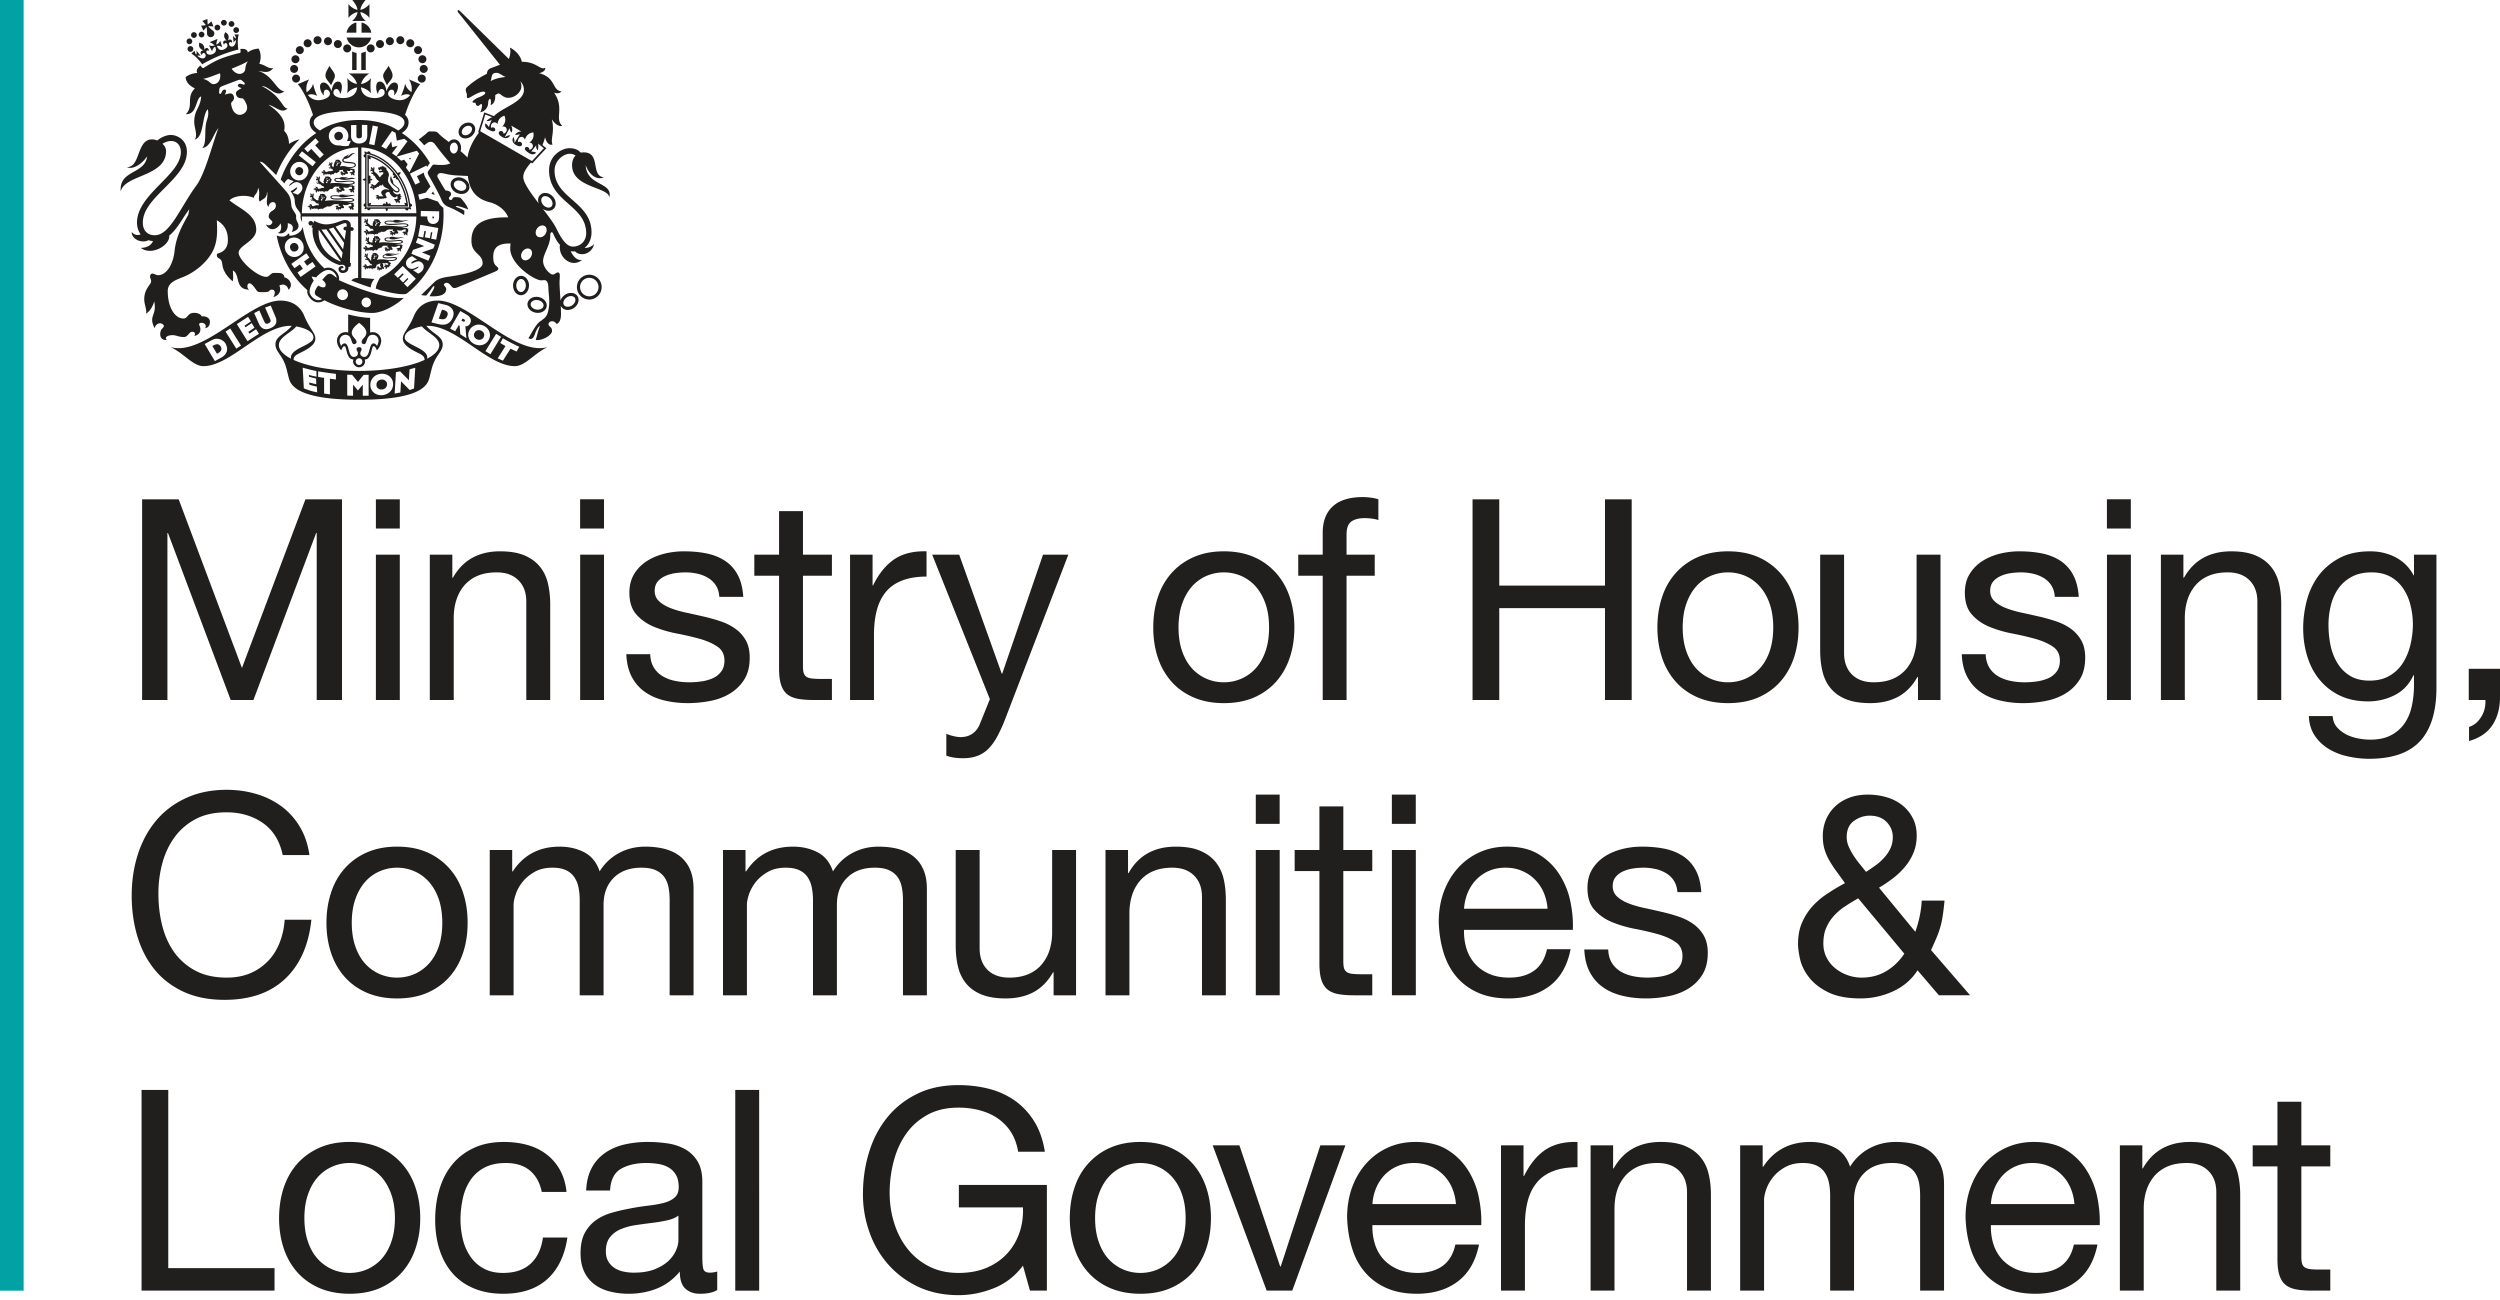 <svg xmlns="http://www.w3.org/2000/svg" width="400" height="208">
  <path fill="#02a1a3" d="M0 0h3.78v206.509H0zm0 0"/>
  <path fill="#211e1e" d="M70.285 55.215c0 .78-.7 1.532-1.944 2.177.349-1.648-3.584-2.159-3.584-3.368 0-1.048 1.568-1.595 2.75-1.801.78.994 2.778 1.72 2.778 2.992m-4.04 6.944-.69.25s-1.139-1.146-1.39-1.406c-.018.358-.107 1.8-.107 1.8l-.914.18.206-3.44.663-.126 1.407 1.425c.018-.34.107-1.747.107-1.747l.914-.251zm-3.88.555c-.35.323-.789.502-1.317.52-.502.009-.932-.135-1.272-.448a1.572 1.572 0 0 1-.52-1.2c0-.493.18-.915.52-1.255.34-.331.77-.51 1.29-.529.51-.018.95.135 1.299.448.358.323.528.726.528 1.219 0 .493-.179.914-.528 1.245m-3.387.6-.932.01V61.55c-.224.26-.779.922-.779.922s-.555-.663-.78-.922v1.773l-.931-.026v-3.351l.78.027.94 1.138c.125-.162.905-1.13.905-1.13l.797-.018zm-5.232-2.598c-.269-.036-.708-.09-.959-.125v2.508l-.931-.134v-2.509c-.27-.035-.672-.107-.95-.152v-.887c.824.135 1.935.296 2.84.403zm-5.134 1.416-.179-3.306c.511.143 1.613.439 2.186.537l.027.905c-.287-.053-.833-.17-1.227-.277 0 .044.009.206.018.295a97.7 97.7 0 0 1 1.138.287l.027.905s-.923-.224-1.12-.278c0 .027.018.26.018.35.314.107.797.224 1.2.313l.045.914a11.051 11.051 0 0 1-2.132-.645m-2.043-4.74c-1.245-.645-1.953-1.397-1.953-2.177 0-1.272 1.998-1.998 2.778-2.983 1.182.197 2.759.744 2.759 1.792 0 1.21-3.933 1.72-3.584 3.368m-3.279-4.891c-.958.42-1.54.009-1.854-.672l-.77-1.73.824-.43s.77 1.748.779 1.748c.17.367.35.475.69.313.403-.197.403-.367.25-.708l-.797-1.818.905-.314.753 1.783c.295.717.233 1.389-.78 1.828m-3.69 2.087-1.703-2.732 1.792-1.165.457.735-1.022.68c.045.081.099.18.153.26l.994-.672.448.735-.985.672c.053.08.125.197.179.278l1.057-.708.466.735zm-1.793 1.192-1.72-2.724.753-.502 1.72 2.742zm-2.481 1.478-.95.52-1.63-2.742.994-.537c.358-.197.663-.296.94-.296.278 0 .556.063.816.215.25.143.475.34.61.6.366.69.411 1.613-.78 2.24m34.797-8.762 1.245.304c.78.206 1.506.923 1.084 1.98-.501 1.219-1.415 1.29-2.329 1.076l-1.093-.27zm4.614 1.9c.152.098.358.25.484.483.17.278.161.6-.027.914a.816.816 0 0 1-.502.403.72.72 0 0 1-.242.018c.027.135.045.296.054.475.045.681.135 1.416.135 1.434a69.042 69.042 0 0 0-.995-.636l-.072-.941c-.026-.34-.044-.475-.152-.547-.08.144-.591 1.004-.591 1.004l-.806-.421 1.621-2.822c.242.143.851.483 1.093.636m1.478 1.585a1.764 1.764 0 0 1 1.3.206c.42.242.698.583.815 1.022a1.482 1.482 0 0 1-.188 1.245c-.242.403-.6.654-1.058.753-.439.09-.878.018-1.308-.224-.412-.242-.68-.574-.806-1.004-.117-.42-.054-.833.188-1.236.26-.403.61-.654 1.057-.762m3.951 1.909-1.702 2.786-.797-.493 1.71-2.768zm2.92 1.603-.42.753a26.472 26.472 0 0 1-.986-.457c-.277.439-1.066 1.684-1.21 1.917l-.841-.367c.018-.018.94-1.478 1.254-1.971a15.283 15.283 0 0 1-.842-.493l.42-.752c.682.412 2.044 1.11 2.626 1.37m-.717 3.091c1.676 0 3.172-2.123 5.268-3.055-5.304 1.541-12.614-7.436-17.596-7.436-1.397 0-3.019.529-3.816 2.455-.842 2.043-1.774 2.715-1.774 3.62 0 .797.717 1.406 1.926 2.042.78.412 1.595.645 1.55 1.38-2.276 1.04-6.02 1.756-10.473 1.756-4.453 0-8.198-.717-10.474-1.756-.044-.735.771-.968 1.541-1.38 1.219-.636 1.936-1.245 1.936-2.043 0-.904-.941-1.576-1.774-3.619-.798-1.926-2.42-2.455-3.817-2.455-4.981 0-12.3 8.986-17.605 7.436 2.106.932 3.593 3.055 5.277 3.055 4.292 0 9.264-6.45 13.932-6.45.062 0 .134 0 .206.009-1.084 1.344-2.607 1.621-2.607 2.983 0 .959.824 1.532 1.397 2.813.359.798.43 1.362.726 2.491.269.994.959 3.53 11.262 3.53 10.294 0 10.984-2.536 11.252-3.53.305-1.129.377-1.693.735-2.49.564-1.282 1.389-1.855 1.389-2.814 0-1.362-1.523-1.64-2.607-2.983.071-.01.152-.01.206-.01 4.667 0 9.64 6.451 13.94 6.451M61.684 60.94a.77.77 0 0 0-.592-.215c-.26.019-.465.09-.627.251a.783.783 0 0 0-.233.591.71.71 0 0 0 .224.547c.17.143.368.215.61.206a.881.881 0 0 0 .618-.25.799.799 0 0 0 .242-.583.667.667 0 0 0-.242-.547m14.558-6.692a.824.824 0 0 0 .627.098.744.744 0 0 0 .493-.358c.108-.188.144-.367.09-.564a.79.79 0 0 0-.376-.475.902.902 0 0 0-.636-.108c-.206.045-.368.17-.493.367a.729.729 0 0 0-.09.574c.054.197.18.35.385.466m-5.841-3.226c.582.153.95.054 1.174-.501.17-.412.035-.744-.636-.923l-.215-.054c-.063.143-.502 1.389-.52 1.433.09.027.197.045.197.045m3.861.44c.054-.019.09-.045.108-.09a.169.169 0 0 0 .027-.09c0-.063-.045-.125-.126-.18-.009-.008-.242-.151-.242-.151 0 .009-.134.233-.197.34.081.054.206.125.206.125.081.045.162.063.224.045m-40.11 3.808s-.098.054-.179.09c.063.107.663 1.102.744 1.245.053-.036.188-.108.188-.108.645-.349.573-.788.403-1.057-.34-.528-.762-.376-1.156-.17M70.25 34.824c-.01.323-.099.583-.296.762a.974.974 0 0 1-.672.25.906.906 0 0 1-.645-.268c-.18-.188-.269-.457-.269-.789v-.143c-.107 0-1.048-.018-1.048-.018l.018-.87 2.93.063zm-.457 3.521-.807-.152.188-1.004-.224-.044-.17.976-.815-.152.179-.968-.242-.053-.188 1.048-.815-.152.35-1.882 2.884.52zm-.457 1.407-1.828.636 1.353.546-.314.78-2.723-1.111.25-.618 1.801-.619-1.334-.537.313-.78 2.724 1.102zm-1.747 3.53c-.135.197-.466.412-.69.501h.009l-.824-.555c.86-.269.913-.52.869-.556-.036-.035-.17.036-.34.126-.305.152-.771.385-1.255.054a.878.878 0 0 1-.385-.574.918.918 0 0 1 .152-.708c.161-.25.484-.465.815-.582l.816.556-.135.026c-.394.09-.708.323-.788.43-.036.045-.063.09-.054.117 0 0 0 .018.018.018.072.054.287-.045.448-.125.332-.144.744-.332 1.147-.054.206.134.34.331.385.555.01.054.019.108.019.162 0 .206-.072.412-.206.609m-2.383 2.66-.592-.573.726-.734-.161-.153-.69.708-.591-.582.69-.708-.17-.17-.762.726-.583-.574 1.362-1.335 2.097 2.052zm-7.383-11.825V23.59a8.027 8.027 0 0 1 3.19.833 9.12 9.12 0 0 1 2.902 2.302 10.855 10.855 0 0 1 1.98 3.432c.457 1.254.69 2.589.717 3.96zm-.367-11.154c-.627.009-1.272-.35-1.29-1.183v-1.756l.86-.027v1.693c.009.242.036.278.071.314a.48.48 0 0 0 .35.125c.17-.009.304-.053.385-.134.036-.036.072-.108.072-.35V19.98l.86.01v1.737c0 .34-.108.645-.314.86-.224.233-.555.368-.994.377m-9.157 11.154c.019-1.37.26-2.706.717-3.96a11.007 11.007 0 0 1 1.971-3.431c.842-.986 1.819-1.765 2.912-2.303a7.845 7.845 0 0 1 3.395-.833v10.527zm-.026-5.304a1.432 1.432 0 0 1-1.084-.108 1.397 1.397 0 0 1-.7-.833 1.499 1.499 0 0 1 .126-1.156c.197-.376.502-.645.878-.761a1.432 1.432 0 0 1 1.084.108c.35.179.592.483.708.842.036.134.063.277.063.412 0 .25-.072.502-.197.743-.197.368-.502.637-.878.753m.044-4.605 2.213 1.738-.52.663-2.212-1.747zm2.16-2.087.537.59-.582.538c.071.09 1.362 1.479 1.362 1.479l-.61.573-1.37-1.478-.583.537-.546-.582zm5.67.394-.367.806c-.627.143-1.326-.018-1.478-.063a1.469 1.469 0 0 1-1.586-.958 1.449 1.449 0 0 1 .027-1.129c.17-.367.51-.663.95-.824.815-.296 1.657.08 1.953.887a1.473 1.473 0 0 1-.152 1.317c.134-.01.394.044.654-.036m4.327-2.258-.573 2.966-.851-.17.582-2.966zm-10.285-.663c0-1.711 4.82-1.854 7.257-1.854h.009c2.446 0 7.257.143 7.257 1.854 0 .475-.305.878-.995 1.29-1.21-.806-3.27-1.684-6.262-1.684-3.001 0-5.062.878-6.263 1.684-.698-.412-1.003-.815-1.003-1.29m14.496 2.616.51.394-1.773 2.402-.708-.493.905-1.183-.87.224-.143-.923-.833 1.201-.761-.412 1.71-2.464.574.305.197 1.236zm2.016 1.909.358.448-1.55 3.019-.564-.78.277-.528-.564-.726-.493.161-.699-.654zm4.228 9.129a2.687 2.687 0 0 1-.842-.986 86.69 86.69 0 0 1-1.55-.546s-.17-.063-.206-.072l-1.2.323-.224-.833 1.21-.323c.018-.027.062-.08.107-.143.179-.233.502-.654.654-.824a49.036 49.036 0 0 0-.789-1.39c-.179-.304-.268-.6-.268-.841l-1.111.573c.044.099.484.986.484.986l-.744.367-.86-1.756 2.634-1.29.116.224c.063-.099.135-.197.197-.296.09-.134.17-.242.251-.331a14.567 14.567 0 0 0-1.774-2.446 13.557 13.557 0 0 0-2.723-2.365c.537-.35 1.075-.851 1.075-1.685 0-.492-.197-.887-.556-1.2.556-1.801 1.568-3.978 2.428-4.928l-1.81-.761c.475.708.502 1.55.404 2.034-.475-.323-.878-.771-1.013-1.362-.09.546-.394 1.433-.663 1.962.52-.251.941-.359 1.47-.135-.305.413-1.084 1.04-2.276.753-.645-.152-1.281-.493-1.254-.986.018-.295.233-.654.636-.618.394.045.412.636.295.905.511-.287 1.049-1.81.242-2.034-.636-.17-1.218.7-1.424 1.371-.126-.806-.457-1.586-1.102-1.54-.824.062-.565 1.594-.269 1.988.054-.537.34-.824.591-.806.224.009.52.17.466.663-.053.484-.752.788-1.55.788-.77 0-2.105-.233-2.23-1.711.492.09 1.272.466 1.603.968a9.376 9.376 0 0 1 0-2.455c-.412.582-1.102.878-1.586.958.144-.636.681-1.299 1.317-1.693h-3.288c.637.394 1.174 1.057 1.317 1.684-.483-.08-1.155-.385-1.558-.95.098.924.098 1.56 0 2.456.322-.493 1.084-.87 1.585-.96-.134 1.47-1.469 1.703-2.24 1.703-.797 0-1.496-.304-1.55-.788-.044-.493.251-.654.466-.663.242-.019.538.269.592.806.295-.394.564-1.926-.269-1.989-.645-.045-.977.735-1.102 1.541-.206-.672-.788-1.54-1.424-1.37-.807.223-.27 1.746.241 2.033-.116-.269-.098-.86.296-.905.403-.036.618.323.636.618.027.493-.61.834-1.254.986-1.183.287-1.953-.332-2.267-.753.538-.224.959-.116 1.487.135-.277-.529-.573-1.416-.663-1.962-.134.6-.546 1.048-1.03 1.38a2.81 2.81 0 0 1 .394-2.052l-1.81.761c.86.95 1.873 3.136 2.437 4.946-.34.313-.537.699-.537 1.182 0 .834.537 1.335 1.075 1.685a13.605 13.605 0 0 0-2.733 2.365 15.367 15.367 0 0 0-2.884 4.811c-.036.09-.063.18-.099.26.206.206.403.42.6.636l.027-.08c.09-.225.358-.503.565-.637l.904.358c-.376.27-.833.637-.734.735.036.036.233-.125.322-.197.269-.206.672-.537 1.21-.322.233.09.412.26.51.474a.927.927 0 0 1 0 .726c-.107.278-.376.565-.671.744l-.825-.323c.34-.206.663-.582.717-.69.027-.062.027-.125 0-.143-.072-.036-.25.099-.412.224-.18.134-.385.287-.627.34.385.556.645 1.067.663 1.488.027.815.197 1.138.636 1.684.654.833-.018.77.555 1.792a9.63 9.63 0 0 1-.044-.878h8.995v9.82c-.368.008-.762.053-1.076.42a43.15 43.15 0 0 0 3.082 1.111c.09-.645.27-.958.592-1.353 0 0-1.362-.134-2.07-.17v-9.828h8.79a12.267 12.267 0 0 1-.718 3.924 10.91 10.91 0 0 1-1.98 3.422 9.348 9.348 0 0 1-2.902 2.303c-.26.125-.448.546-.619.914a3.429 3.429 0 0 0-.277.967c.42.117.501.206.896.305 3.082.77 3.888.618 4.058.484h.01a14.21 14.21 0 0 0 1.934-1.819A15.495 15.495 0 0 0 69.91 40.3a16.988 16.988 0 0 0 1.057-5.93c0-.377-.009-.744-.036-1.12M54.48 21.142a.653.653 0 0 0-.52-.009c-.197.072-.34.188-.412.35a.703.703 0 0 0-.018.52c.054.143.278.609.905.376a.642.642 0 0 0 .376-.34.577.577 0 0 0 .063-.279.678.678 0 0 0-.045-.224.69.69 0 0 0-.35-.394m14.828 13.815c.054 0 .108 0 .117-.134v-.17c-.063 0-.17-.01-.233-.01l-.009.144c0 .072.018.126.045.144.009.009.026.026.08.026m.251-3.771-.268-.538h-.01c-.044.063-.107.144-.16.224-.027.045-.054.09-.09.135.062.018.116.036.179.062.116.045.242.081.35.117m-3.8-5.95-.313.09.161.215zm-17.577 1.578c-.332-.17-.681-.054-.851.277a.624.624 0 0 0-.063.502.624.624 0 0 0 .314.367.602.602 0 0 0 .851-.278.71.71 0 0 0 .08-.313.616.616 0 0 0-.33-.555m-.422 12.793V39.6a.78.78 0 0 0-.063-.277c-.143-.368-.51-.538-.869-.403-.367.143-.52.51-.367.886.071.18.197.323.358.395a.717.717 0 0 0 .51 0 .645.645 0 0 0 .43-.592m10.832 9.569a.79.79 0 0 1 0-1.577c.43 0 .78.359.78.789 0 .43-.35.788-.78.788m-3.771-1.165a.86.86 0 1 1 0-1.72.86.86 0 0 1 0 1.72m-1.3-3.825-.205-.161c-.395-.296-.726-.287-1.075.018-.17.134-.314.313-.466.484l-.215.25.143.117c.412.331.475.69.358.905a.339.339 0 0 1-.205.161c-.206.054-.502-.018-.798-.197l-.152-.09-.099.153a.789.789 0 0 1-.071.107 2.925 2.925 0 0 0-.108.17c-.18.305-.26.547-.26.735 0 .054.01.108.019.152.062.224.241.332.403.421l.098.054c.18.117.448.269.636.385-.358.206-.725.224-1.093.045-.555-.269-.904-.896-.904-1.21 0-.474.214-1.075.609-1.693l.062-.098-.062-.099a4.506 4.506 0 0 1-.278-.546c.206.026.412.062.618.107l.099.027.071-.08c.242-.26 1.093-1.112 1.873-1.112.358 0 .726.18.994.493.206.233.332.502.368.77-.108-.08-.233-.17-.359-.268m-5.429.125-.493-.708.86-.6c-.053-.08-.43-.609-.483-.69-.09.054-.86.6-.86.6l-.502-.698 2.4-1.693.494.698s-.77.556-.86.618c.062.072.43.6.483.681l.87-.609.492.717zm-2.41-4.21a1.572 1.572 0 0 1 0-1.21 1.501 1.501 0 0 1 1.971-.762c.376.162.663.475.833.896.072.197.108.403.108.6 0 .215-.036.413-.117.6a1.512 1.512 0 0 1-1.971.77 1.594 1.594 0 0 1-.824-.895m15.204 7.105c-2.016-.502-4.408-1.362-6.648-2.375l.009-.035c.063-.448-.108-.95-.457-1.353-.35-.394-.806-.618-1.272-.618a1.79 1.79 0 0 0-.61.116c-.322-.287-.626-.61-.922-.95a11.064 11.064 0 0 1-1.971-3.422 12.292 12.292 0 0 1-.582-2.276c-.108.645-.878 1.407-2.133 1.425.019-.134-.018-.332-.134-.367-.332.367-.77.743-1.9.331.17.896.422 1.765.735 2.616.681 1.81 1.649 3.44 2.885 4.847.412.457.842.887 1.29 1.281-.009.09-.018.17-.018.26 0 .475.457 1.218 1.11 1.541.538.26 1.12.188 1.64-.188.977.52 2.222 1.003 3.566 1.38 1.505.42 2.957.654 4.094.654.977 0 2.276-.466 3.548-1.273.52-.322.995-.68 1.353-1.012l.134-.134c-.994.143-2.49-.135-3.718-.448M58.53 3.35c-.457-.359-.807-.878-.87-1.416.52.09 1.102.466 1.452.923V.654c-.35.457-.932.833-1.451.923.053-.529.385-1.021.833-1.577H56.37c.448.556.77 1.048.834 1.577-.52-.09-1.102-.466-1.452-.923v2.204c.35-.457.932-.833 1.452-.923-.063.538-.413 1.057-.87 1.416zm-3.056 2.66a2.002 2.002 0 0 0 1.963 1.569 2 2 0 0 0 1.953-1.568zm2.375-.788h1.559a2.008 2.008 0 0 0-1.56-1.621zm-.834 0V3.602a2.018 2.018 0 0 0-1.567 1.621zm1.506 3.02c-.224.107-.457.179-.717.224v2.732h.717zm-2.177 2.956h.707V8.467a2.61 2.61 0 0 1-.707-.225zm2.329-3.458a.64.64 0 0 0 .636.645.635.635 0 0 0 .636-.645.633.633 0 0 0-.636-.636.639.639 0 0 0-.636.636m2.132-.054a.64.64 0 1 0-.645-.645c0 .358.296.645.645.645m1.577-.457a.635.635 0 0 0 .636-.645.633.633 0 0 0-.636-.636.64.64 0 0 0 0 1.281m4.506 1.425c.35 0 .637-.287.637-.636a.633.633 0 0 0-.637-.636.633.633 0 0 0-.636.636c0 .349.287.636.636.636m-1.245-1.093a.64.64 0 1 0-.009-1.281.64.64 0 0 0 .01 1.28m-1.596-.492a.635.635 0 0 0 .645-.636.64.64 0 0 0-1.28 0c0 .358.286.636.635.636m3.44 4.874a.635.635 0 0 0-.644.636.64.64 0 0 0 1.28 0 .633.633 0 0 0-.635-.636m.313-1.55a.635.635 0 0 0-.645.636.64.64 0 0 0 1.281 0 .633.633 0 0 0-.636-.636m-.85-.914c0 .35.286.636.635.636a.633.633 0 0 0 .636-.636.627.627 0 0 0-.636-.636.633.633 0 0 0-.636.636M55.546 8.386a.64.64 0 1 0 .01-1.281.64.64 0 0 0-.01 1.281m-1.487-.699a.635.635 0 0 0 .636-.645.633.633 0 0 0-.636-.636.64.64 0 0 0 0 1.281m-1.577-.457a.64.64 0 1 0-.009-1.28.64.64 0 0 0 .01 1.28m-4.507 1.425c.35 0 .636-.287.636-.636a.633.633 0 0 0-.636-.636.635.635 0 0 0-.645.636c0 .349.286.636.645.636m1.245-1.093c.35 0 .645-.287.645-.636a.648.648 0 0 0-.645-.645.64.64 0 0 0 0 1.28m1.586-.492a.635.635 0 0 0 .645-.636.64.64 0 0 0-1.281 0c0 .358.286.636.636.636m-2.796 5.51a.64.64 0 0 0-.636-.645.64.64 0 0 0 0 1.28c.35 0 .636-.286.636-.635m-.313-1.55a.639.639 0 0 0-.636-.636.633.633 0 0 0-.636.636c0 .35.277.636.636.636.35 0 .636-.287.636-.636m-.421-.914c.35 0 .636-.287.636-.636a.633.633 0 0 0-.636-.636.635.635 0 0 0-.645.636c0 .35.286.636.645.636m14.89.412c.367.699.69 1.111.636 1.658-.045.537-.618.922-.887 1.469-.25-.627-.654-1.111-.61-1.613.055-.492.736-1.155.861-1.514m-9.452 0c-.367.699-.68 1.111-.636 1.658.045.537.618.922.887 1.469.25-.627.663-1.111.61-1.613-.055-.492-.736-1.155-.86-1.514M60.32 55.36c-.152-.269-.358-.421-.537-.421-.824 0-.502 2.168-1.487 2.168-.421 0-.654-.278-.654-.582 0-.305.215-.395.215-.645 0-.242-.189-.332-.404-.332-.215 0-.403.09-.403.332 0 .25.215.34.215.645 0 .304-.233.582-.663.582-.976 0-.654-2.168-1.478-2.168-.18 0-.394.152-.538.42-.16-.304-.25-.617-.25-.85 0-.394.304-.941.94-.941 1.102 0 .842 1.496 1.362 1.496.242 0 .412-.143.412-.367 0-.43-.77-.824-.77-1.443 0-.609.564-1.12 1.173-1.603.61.484 1.165.994 1.165 1.603 0 .619-.762 1.013-.762 1.443 0 .224.17.367.404.367.528 0 .268-1.496 1.361-1.496.645 0 .95.547.95.94 0 .234-.099.547-.25.852m-2.868 3.037a.54.54 0 0 1-.537-.538.54.54 0 0 1 .537-.537c.296 0 .529.242.529.537a.532.532 0 0 1-.529.538m2.168-5.25c-.143 0-.277.018-.403.054V50.86c-1.048-.035-2.284-.242-3.512-.555v2.903a1.353 1.353 0 0 0-.43-.063c-.842 0-1.362.708-1.362 1.362 0 .627.359 1.2.681 1.55.153-.368.296-.672.51-.672.413 0 .225 2.087 1.452 2.141a.811.811 0 0 0-.062.332.96.96 0 0 0 1.917 0 .992.992 0 0 0-.063-.332c1.228-.054 1.013-2.141 1.443-2.141.206 0 .34.287.52.672.322-.35.68-.923.68-1.55 0-.654-.52-1.362-1.37-1.362m27.62-15.66c-.322.456-.877.618-1.236.358-.367-.251-.394-.833-.071-1.281.331-.466.887-.628 1.245-.368.358.251.385.833.063 1.29m-2.339 3.683c-.322.457-.878.627-1.236.367-.358-.25-.394-.833-.063-1.29.314-.457.87-.618 1.237-.368.358.26.385.834.062 1.29m-8.08-20.184.017-.036c.27-.851.789-2.545.798-2.571l.018-.054 1.102.42-.143.063c-.206.081-.475.27-.77.53.205.053.483.035.671-.082l.161-.116-.474 1.21-.063-.117c-.072-.126-.287-.394-.493-.475-.027.08-.027.161-.027.233 0 .439.305.645.61.797.528.278.85.305.985.099a.321.321 0 0 0 .027-.135.33.33 0 0 0-.09-.232.433.433 0 0 0-.52-.09l-.07.027-.01-.081c-.036-.323.072-.502.161-.6a.545.545 0 0 1 .421-.188c.188 0 .359.107.466.286.063-.663.43-1.146 1.057-1.344l.054-.009.018.054c.081.215.117.412.117.6 0 .386-.161.726-.484 1.084.26-.044.502.019.618.189.09.143.117.304.081.456-.036.135-.134.323-.412.475l-.072.036-.018-.08c-.036-.198-.17-.341-.358-.368a.357.357 0 0 0-.359.17c-.134.26.054.538.565.816.618.349 1.012.053 1.245-.287-.18-.027-.448.018-.708.188l-.197.116.789-1.469.026.17c.019.081.081.34.296.556.036-.117.099-.314.099-.529 0-.143-.027-.287-.09-.43l-.08-.17 1.62.94-.187.019c-.287.027-.556.188-.824.484.304.071.555 0 .636-.027l.16-.063-.877 1.425v-.278c0-.287-.09-.528-.197-.654a1.155 1.155 0 0 0-.117.466c0 .26.126.529.493.753.493.295.833.322.995.071.071-.107.053-.269-.045-.394-.108-.143-.296-.188-.493-.125l-.071.026-.01-.08c-.008-.314.108-.493.198-.592a.615.615 0 0 1 .448-.161c.224.018.385.215.474.448.215-.69.592-1.04 1.273-1.165l.053-.018.019.054c.026.125.035.25.035.367 0 .484-.233.914-.672 1.227.215 0 .395.09.484.251a.565.565 0 0 1 .054.457c-.045.135-.152.314-.448.448l-.071.027-.01-.072c-.026-.26-.196-.376-.34-.403-.143-.036-.287.018-.35.135-.116.215.072.474.574.797.332.215.726.403 1.192-.01-.17-.142-.511-.187-.663-.187h-.126l.798-1.013-.01.197v.027a.88.88 0 0 0 .26.592c.063-.278.09-.52.09-.717 0-.08 0-.152-.018-.215l-.018-.152.922.743-.044.045c-.01.009-1.219 1.308-1.82 1.971l-.035.036zm9.774 11.01c.009-.125.044-.313.188-.448l.009-.009a.613.613 0 0 1 .457-.152c.286.01.582.152.806.394.224.233.358.547.35.825a.654.654 0 0 1-.189.448v.009a.7.7 0 0 1-.466.16c-.277-.008-.582-.16-.806-.393-.224-.242-.358-.556-.35-.834m3.557 16.324c.054-.278.251-.547.53-.726.277-.188.59-.26.877-.197.126.027.296.09.412.26.108.17.108.358.08.484-.053.278-.259.546-.528.735-.484.304-1.066.277-1.29-.072a.617.617 0 0 1-.08-.484M73.257 23.724a.993.993 0 0 1-.304.7.536.536 0 0 1-.376.142c-.332-.018-.592-.403-.592-.842v-.071c.019-.287.126-.538.305-.7a.527.527 0 0 1 .385-.143c.17.01.287.108.358.189.162.179.242.448.225.725m5.223-10.733c.278-.528 0-1.335.967-1.335.484 0 .905.475 1.479.663-.932.072-1.774.287-2.446.672m15.23 13.43c.645 1.774 1.927 2.41 2.903 1.953-2.186-.25-.412-3.996-3.234-3.996-.152 0-.314.019-.457.045-.475-.502-1.021-.708-1.828-.708-1.191 0-3.243 1.147-3.243 3.521 0 5.116 5.94 5.564 5.94 10.088 0 1.317-.994 2.132-2.114 2.132-.995 0-1.801-1.12-2.643-2.866-.403-.843-1.264-1.98-2.177-3.172.268.188.582.305.878.305.322.009.618-.099.824-.296.215-.197.34-.484.35-.806v-.045c0-.403-.17-.824-.476-1.147-.331-.34-.752-.546-1.164-.555a1.117 1.117 0 0 0-1.174 1.102v.044c0 .18.027.35.09.52-1.272-1.666-2.464-3.306-2.464-4.202 0-.797.546-1.487 1.218-2.33.036.028.233.135.233.135l.18-.197c.241-.26.734-.806 1.764-1.908l.063-.063h-.009l.25-.26-.635-.51c.17-.385.313-.798.42-1.255.198.825.62 1.344 1.201 1.183-.385-.851.395-1.989-.116-4.067.484.797 1.183 1.227 1.684 1.075-1.308-1.165.394-2.796-1.317-5.313.565.188.932.08 1.174-.197-1.559-.224-.842-2.213-3.584-2.93.681-.116 1.075-.52.977-.878-.726.52-1.362-.976-3.736-.931-.153-.887-.968-1.828-1.909-2.285.18.69.019 1.317-.16 1.828l-7.75-7.598c-.225-.215-.35-.269-.413-.188-.062.08-.062.215.09.376l6.648 8.341c-.502.17-.995.377-1.514.565-.323.116-.574.448-.574.869-1.227.61-2.32 1.37-2.858 1.863-.403.368-.734.457-.376 1.3.143.313-.287 1.101.681.528.627-.376 2.06-1.165 2.276-.672.107.26-.6.6-1.084.78-.484.188-1.013.564-.932.752.071.18.457-.018.484.18.026.223.179.42.376.42s.439-.412.6-.268c.152.134-.08 1.039-.233 1.272.753-.099 1.237-.816 1.254-1.371.019-.564.17-.699.287-.78.117-.071.26.6.099 1.013.403-.09.815-.61.752-1.586.206-.152.412-.278.565-.278.25 0 .752.7 1.47.7 1.316 0 2.042-1.067 2.122-1.569.063-.403.036-.797-.188-1.093.475.377.627.977.627 1.416 0 1.863-3.296 2.741-4.65 4.032-.053.044-.098.09-.152.143l-1.54-.6-.108.34c-.01.018-.027.08-.09.296-.161.528-.502 1.63-.708 2.266l-.08.26.134.072c-.914 1.227-1.657 2.589-1.828 3.996a12.104 12.104 0 0 0-1.12-1.03c.045-.135.072-.278.081-.43.018-.413-.107-.816-.35-1.094a1.066 1.066 0 0 0-.716-.358 1.092 1.092 0 0 0-.887.421 1.194 1.194 0 0 1-.17-.125c-.51-.395-1.138-.86-1.523-1.282-.17-.179-.332-.277-.681-.277-.126 0-.457-.01-.681-.01-.233 0-.367.17-.627.404-.143.125-.636.51-1.129.887.233.233.466.466.68.717l.189.214c.224-.17.394-.295.51-.394.162-.125.377-.161.574-.161.197 0 .475.143.672.439a42.748 42.748 0 0 0 2.428 3.001c-.117.036-.224.081-.332.117-.439.188-1.442.152-1.89.116-.439-.035-.529-.143-.833.332a7.47 7.47 0 0 1-.403.573c-.153.18-.27.385.044.914.457.77 1.595 2.813 1.971 3.727.377.923.816 1.066 1.541 1.362.726.296 1.953 1.003 2.106 1.165l.044-.7c-.214-.223-.904-.474-1.164-.573-.26-.098-.332-.197-.018-.197.313 0 1.182.305 1.791.547-.188-.681-.842-1.443-1.236-1.864-.52-.152-1.048-.152-1.263.019.026.143-.081.322-.296.322-.197 0-.34-.17-.278-.358.072-.206.377-.278.314-.672s-.556-.457-.87-.493c-.438-.636-.949-1.577-1.182-1.953-.233-.376-.09-.591.072-.717.376-.313 1.156.161 2.732.26.547.036 1.246.063 1.953.099.206 1.827.941 3.565 3.486 4.201 1.245.305 2.526 1.219 2.965 2.42-5.089-.1-5.877 1.89-5.877 3.753 0 2.133 1.783 2.007 1.783 3.602 0 1.389-4.274 1.962-5.564 2.16-1.093.16-1.72.402-2.24.922-.528.529-1.057 1.03-2.016 1.989 0 0 .404.098.816.071l.725-.931c.206-.314.359-.574.493-.556.144.027.054.269-.116.6l-.592 1.004c2.5.17 2.67-.762 2.67-1.147s-.618-.645-.26-.878c.359-.242.663-.08.95.26.287.331.385.618 1.075.358 0 0 5.474-2.266 6.164-2.58.618-.278.44-.555.072-.86-.412-.331-.475-.887-.475-1.451 0-1.658.994-2.169 2.768-2.133-.027.278-.053.547-.053.789 0 2.589 3.906 5.106 4.963 5.106.466 0 1.102-.349 1.147 1.21.027 1.147.26 1.953.053 3.27-.206 1.326-.59 1.523-1.38 2.088-.797.555-1.55 2.302-1.88 2.67.349.232.734.26 1.03-.592.241-.699.52-1.2.824-1.37-.305.779-.538 1.917-.681 2.257.994.17 2.616-.735 2.616-1.442 0-.7-.564-.645-.564-1.111 0-.206.26-.44.564-.44.394 0 .699.314.735.467.439-.233.716-.672.698-1.703 0-.394-.018-.824-.035-1.254a.626.626 0 0 0 .09.17c.187.296.51.475.895.51.368.028.753-.08 1.093-.295.386-.26.663-.645.744-1.057a1.126 1.126 0 0 0-.152-.86 1.183 1.183 0 0 0-.735-.484c-.412-.08-.87.018-1.254.269-.359.242-.627.591-.726.959-.08-1.398-.188-2.724-.143-3.262.053-.788.09-1.137-.18-1.254-.26-.116-.555.323-.94.323-.377 0-1.523-1.057-1.523-2.177 0-1.111 1.2-2.554 1.146-4.077-.026-.475.278-.726.466-.295.233.528.574 1.236 1.093 1.81-.313 1.917 1.792 3.789 3.53 2.4-.86.126-1.451-.636-1.827-1.397.143.018.304.036.465.036.09 0 .18 0 .26-.01.61.753 2.554.69 3.046-1.182-.34.394-1.039.69-1.54.627.734-.564 1.11-1.496 1.11-2.49 0-4.874-5.913-5.439-5.913-9.874 0-1.64 1.443-2.696 2.446-2.696.376 0 .672.116.914.286-.385.386-.591.977-.555 1.694.16 3.503 5.877 3.324 5.948 5.017.646-2.545-3.62-1.756-3.771-5.179M73.276 30.39c-.52-.242-.788-.753-.609-1.138.09-.179.251-.269.376-.313.27-.099.592-.063.896.08.296.144.529.386.619.645a.627.627 0 0 1-.01.493.614.614 0 0 1-.376.314c-.269.098-.6.071-.896-.081m-.394-1.926a1.129 1.129 0 0 0-.672.573c-.304.636.08 1.452.842 1.819.421.197.896.233 1.29.098.296-.107.529-.313.663-.573.126-.269.135-.582.027-.887-.134-.394-.457-.735-.878-.932-.42-.206-.887-.242-1.272-.098m10.465 18.259a.613.613 0 0 1-.448-.215c-.188-.197-.305-.511-.296-.843.009-.331.125-.627.331-.824a.592.592 0 0 1 .457-.197c.413.01.753.484.744 1.057-.009.332-.134.637-.331.825a.607.607 0 0 1-.457.197m-.77-2.25c-.297.288-.476.718-.485 1.184v.044c0 .448.162.87.44 1.165.223.233.51.358.806.367.295.01.582-.116.815-.34.305-.287.475-.717.484-1.183a1.69 1.69 0 0 0-.332-1.075c-.233-.313-.555-.493-.905-.502a1.19 1.19 0 0 0-.824.34m-8.69-23.356c0-.25.143-.546.412-.752.224-.18.51-.27.752-.233.108.009.26.053.368.197a.527.527 0 0 1 .098.412c-.026.242-.179.493-.412.663-.385.304-.896.322-1.12.036a.495.495 0 0 1-.098-.323m.098-1.156c-.618.475-.797 1.282-.403 1.792.403.502 1.228.529 1.837.054.34-.26.555-.627.609-1.004a1.048 1.048 0 0 0-.206-.788 1.018 1.018 0 0 0-.708-.385c-.376-.054-.788.062-1.129.331m11.817 29.566c-.564-.099-.958-.52-.887-.932a.663.663 0 0 1 .278-.412c.233-.161.556-.224.878-.161.52.09.905.466.905.842 0 .027-.009.062-.009.09-.08.42-.6.671-1.165.573m-.896-1.765c-.26.188-.439.448-.492.735-.063.349.044.698.304.994.242.278.6.466.995.538.403.071.797.018 1.12-.162.34-.179.573-.474.627-.815.125-.69-.457-1.38-1.3-1.532-.447-.08-.913.01-1.254.242m7.903-1.828a1.478 1.478 0 0 1 2.956 0 1.48 1.48 0 0 1-1.478 1.478 1.48 1.48 0 0 1-1.478-1.478m-.502 0c0 1.093.887 1.99 1.98 1.99s1.98-.897 1.98-1.99c0-1.084-.887-1.98-1.98-1.98s-1.98.896-1.98 1.98M37.503 5.528c.179.278.242.412.25.636-.134-.062-.295-.197-.474-.439l.098 1.076c.126-.197.224-.323.377-.386-.036.69-.314.986-.556 1.03a.453.453 0 0 1-.546-.358c-.054-.313.214-.501.483-.224.054-.645-.465-.636-.69-.358.27-.627.162-1.03-.394-1.362-.34.573-.197.959.242 1.398-.43-.215-.806.143-.43.618.08-.412.44-.323.52.009.08.287-.197.645-.654.78-.654.205-.87-.225-1.03-.574.143-.099.483-.063.86.179l-.323-1.048c-.152.376-.367.52-.627.636-.018-.305.206-.914.206-.914l-1.272.51s.591.278.788.52c-.269.099-.52.144-.896-.018l.502.968c.098-.43.322-.69.493-.726.134.367.277.815-.332 1.138-.43.215-.869.143-1.021-.108-.17-.287.027-.609.367-.367-.062-.6-.582-.6-.735-.143 0-.628-.16-.995-.815-1.174-.161.618.054.994.681 1.254-.358-.045-.735.314-.25.735 0-.385.33-.44.51-.17a.453.453 0 0 1-.152.636c-.197.125-.6.116-1.12-.359.161-.062.322-.035.546.01l-.672-.825c.036.296.019.502-.044.645-.144-.17-.188-.313-.26-.636l-.51.457c.483.305 1.047.77 1.728 1.711.726-.448 2.007-1.066 2.813-1.388.798-.332 2.15-.78 2.975-.968-.17-1.147-.09-1.873.054-2.428zM32.18 4.104l.367.797.466-.555c.018.009.036.018.054.018.045.269.062.744.062 1.003a.581.581 0 1 0 1.165 0 .595.595 0 0 0-.304-.52 4.182 4.182 0 0 1-.646-.6c.01-.026.019-.044.027-.071l.78.063-.314-.825-.582.493c-.01 0-.019-.009-.027-.009l-.045-.86-.806.305.538.636c-.01.018-.027.044-.027.062zm2.93.627a.454.454 0 0 0 0-.645.465.465 0 0 0-.654 0c-.18.18-.18.466.009.654.17.17.465.17.645-.01m1.039-.77a.454.454 0 0 0 0-.644.465.465 0 0 0-.654 0c-.18.179-.18.465.009.645.17.179.466.179.645 0m1.218.197a.454.454 0 0 0 0-.645.454.454 0 0 0-.645 0 .447.447 0 0 0 0 .645c.179.179.466.179.645 0m.107.985c.18.18.466.18.646-.009a.454.454 0 0 0 0-.645.454.454 0 0 0-.646 0 .45.45 0 0 0 0 .654m-5.223.843c.251 0 .457-.206.457-.457a.459.459 0 0 0-.457-.457.459.459 0 0 0-.457.457c0 .25.206.457.457.457m-1.227.08a.46.46 0 0 0 .466-.457.46.46 0 0 0-.923 0c0 .251.215.457.457.457m-.26.547a.459.459 0 0 0-.457-.457.459.459 0 0 0-.457.457c0 .25.206.457.457.457s.457-.206.457-.457m.161 1.218a.459.459 0 0 0-.457-.457.46.46 0 0 0 0 .923.46.46 0 0 0 .457-.466m8.028 3.772c-.645.51-1.496.045-1.882-.61.878-.367 1.9-.77 2.59-1.2-.637.977-.198 1.416-.708 1.81m-.144 6.675c-.833.358-1.469-.368-1.63-.86-.161-.502-.296-.905-.099-1.094.359-.349.466-.627.251-1.066-.242-.51-.788-.268-1.362-.125.27-.493.287-.833-.08-.789-.44.054-.44.762-.69.681-.242-.09-.108-.501-.108-.716.01-.305.197-.404.502-.547l2.392-.905c.314-.107.529-.17.744.045.152.152.528.358.412.582-.117.233-.61-.269-.968 0-.296.224-.036.457.493.618-.51.296-1.066.493-.887 1.04.152.457.421.582.923.582.268 0 .466.394.69.86.233.466.295 1.317-.583 1.693m-4.56-4.82c-.645.054-.627-.564-1.756-.833.797-.161 1.819-.564 2.706-.905.17.744-.135 1.658-.95 1.738m12.382 19.505c-.099-.708-.019-1.371-.825-2.32-.788-.924-3.422-3.818-4.246-4.758.206-.019.457.027.967.51.314.296 1.111 1.067 1.667 1.622a16.448 16.448 0 0 1 3.019-4.981c.233-.251.466-.502.708-.735a5.041 5.041 0 0 0-1.676.726c-.035-.807-.224-1.568-.78-2.079.216-1.129.028-2.49-2.508-4.175 1.3.314 2.07 1.488 3.055.592-.887-.027-.904-1.971-4.12-3.584 1.227-.027 2.185 1.953 3.6.833-1.334-.161-1.773-2.535-4.192-3.27.842.099 1.702.51 2.419-.466-.833.197-1.326-.573-2.222-.645.331-1.04.25-1.684-.108-2.455-.627.036-1.272.233-1.738.618-.071-.573-.663-.609-1.2-.564.027.242.143.6-.126.654-.43.08-1.863.466-2.974.896-1.102.43-2.365 1.218-2.733 1.47-.224.152-.42-.207-.555-.377-.394.331-.77.762-.484 1.192-.618.053-1.299.214-1.872.672 0 .716.59 1.406 1.478 1.8-1.487 1.479-.143 2.84-1.452 4.13 1.837.072 1.524-2.49 2.446-2.849-.09 1.801-1.102 2.124-1.102 4.068 0 1.04.619 2.168.063 2.849 1.55-.421 1.138-3.826 2.096-4.856.17.582.072 1.156-.125 1.738-.538 1.586.063 3.763-.78 4.47 1.38-.134 1.694-2.087 2.617-3.198-.977 2.58-2.043 7.033-3.477 9.12-2.678 3.62-4.255 8.028-6.719 8.028-1.084 0-1.9-.663-1.9-2.034 0-4.112 7.052-6.943 7.052-11.315 0-1.953-1.586-2.697-2.58-2.697-.673 0-1.488.332-2.169.887a2.246 2.246 0 0 0-.824-.179c-2.5 0-1.837 4.48-4.005 4.435.86.484 2.348-.457 3.217-1.711-.359 2.903-4.543 2.132-4.22 5.617.582-2.732 7.248-2.33 7.248-6.468 0-.475-.242-.86-.574-1.174.502-.314.977-.439 1.407-.439.797 0 1.532.6 1.532 1.774 0 3.664-7.015 6.764-7.015 11.27 0 .762.224 1.398.582 1.89-.492.216-1.003.117-1.424-.375-.036 1.155 1.621 1.89 2.67 1.308.224.08.474.125.725.143-.322.869-1.388 1.12-1.953 1.084 1.72 1.353 4.722-.421 4.551-1.953 1.362-1.102 2.231-2.983 3.217-4.22-.063.287-.108.574-.152.851-1.004 1.828-1.954 3.468-2.213 5.878-.215 2.006-1.237 3.825-2.652 3.825-.314 0-.825-.403-1.066-.206-.44.385-.019.78-.019 1.156 0 .573-1.11 1.147-1.11 2.912 0 .797.465 1.756.286 2.284.457-.233 1.057-.985 1.308-1.962.484 2.33-1.003 2.23.072 4.3.125-.68.815-.967 1.236-.68.421.286.224.483-.09.797-.313.314-.6 1.855.816 1.765-.26-.17-.278-.582.42-.726.977-.197 1.264.251 2.303.251.636 0 .815-.842 1.326-.842.51 0 .51.394.332.68.824-.214.976-.662.976-1.119 0-.466-.376-.753-.09-.932.287-.179 1.237.019.86.798.493-.09.753-.44.753-1.04 0-.6-.68-.95-1.326-.842-.107-.376-.663-.573-1.173-.573-1.147 0-.968.905-1.756.905-1.264 0-2.491-1.64-2.491-4.408 0-1.479 1.595-1.855 2.723-2.339 1.13-.492 3.1-1.702 4.292-3.69.923-1.56.959-3.262.833-5.287 1.586.914 1.774 2.231 1.774 3.18 0 1.237-.636 1.739-1.138 1.972-.43.197-.573.116-.618.367-.063.314.152.493.34.591.574.296.457.852.619 1.443.152.591.68 1.532 1.576 2.222.09-.377.072-.968.019-1.73 1.218.6.242 3.056 2.616 3.056-.44-.251-.323-.896-.072-.986.251-.098.574.161 1.03.798.457.645.332.59 1.46.59 1.12 0 .61-.393 1.21-.393.592 0 .547.69.233 1.191.995-.295 1.3-1.057.959-1.845.887-.475 1.353.197 1.478.68.878-.869 0-1.917-.68-1.988.026-.323-.278-.663-.646-.69-.358-.019-.716-.045-1.11-.019-.422.027-.646.619-1.13.619-1.487 0-4.425-2.697-4.425-3.862 0-1.164 2.813-1.872 2.813-3.682 0-2.365-2.33-3.172-4.283-4.686.7-.78 2.733-.967 3.889-.403.125-.663.555-.493.707-1.63.413.994-.134 1.818.287 2.24.332-.475 1.165-.413 1.12-1.65.25.78-.332 1.963.25 2.474.108-.636.485-.753.727-.753.241 0 .447.17.447.547 0 .95-1.137.69-1.137 1.756 0 .448.573.6.573.896 0 .286-.466.734-1.03.358.179.412.555.77 1.048.77.51 0 1.066-.412 1.281-.94.269.68.063 1.433-.43 1.523.52.26 1.738.018 1.595-1.541.69.107 1.057.582.645 1.406.564-.134 1.084-.412 1.084-1.012 0-.466-.457-.78-.385-1.425.071-.52-.645-1.012-.753-1.72m13.583 8.064c-.063 0-.099-.099-.08-.161.026.026.16.08.232.098-.107.019-.08.063-.152.063m-.108.134c-.018.01-.018-.053-.044-.062-.036-.01-.036.026-.019.071-.044-.018-.09-.044-.107 0-.019.045-.019.063.018.099.009.018 0 .054-.018.098-.019.036-.072.099-.135.063-.071-.036-.062-.108-.044-.152.026-.036.044-.072.062-.072.045 0 .063-.009.08-.045.02-.053-.026-.071-.07-.098.044-.01.07-.027.044-.054-.027-.027-.072.018-.072 0-.018-.027.019-.045.027-.054.027-.018.045-.009.063 0l.188.09c.027.018.045.027.045.054 0 .018.009.054-.019.062m-.125-.367c-.027.054-.09.099-.144.045-.053-.045 0-.063-.053-.161.053.044.17.107.197.116m1.693 0c.018.045.063.09.152.108.825.242 1.765-.386 2.258-.233-.645-.224-1.048.161-1.675.036.367-.01.752-.081.77-.18-.287.188-1.084-.125-1.424.09-.027.01-.045.036-.063.054-.26.062-.466.197-.466.376 0 .251.305.314.887.287.574-.018 1.21-.09 1.21.018 0 .143-.404.278-.959.278-.421 0-1.147-.278-2.06-.045v-.018c.071-.152.26-.385.179-.484.071-.036.116-.09.125-.152a.268.268 0 0 0-.152-.072c.026-.036 0-.071-.036-.098 0-.01-.018-.1-.045-.117a.725.725 0 0 0-.17-.116c-.09-.045-.143-.036-.188-.054-.018 0-.099.018-.108.018-.035 0-.09 0-.098.054-.036-.045-.09-.063-.144-.072a.319.319 0 0 0-.018.224c-.071 0-.143.188-.215.17.027.045.045.072.072.072-.063.108-.08.233-.152.242.026.045.053.063.071.08a1.424 1.424 0 0 0-.036.511c-.125-.134-.322-.439-.448-.52-.125-.062-.125-.125-.125-.241 0-.108.044-.206.044-.305-.009-.009-.018-.062-.035-.09-.019-.071-.108-.116-.153-.107.019.018.054.045.063.108a.165.165 0 0 0-.045.053c-.027.036-.036.072 0 .108.01.009.01.009.01.018 0 .01-.01.036-.01.054 0 .018-.009.009-.018 0-.027-.08-.063-.18-.125-.188-.01 0-.036-.01-.054-.01.009 0 .009-.008.009-.008 0-.072-.09-.144-.18-.045.019 0 .063.01.072.027-.009.027-.018.08-.018.08-.009.081.054.108.134.108.019 0 .027.01.027.018 0 .019.01.027.01.036.008.019 0 .019-.01.01-.143-.063-.197.008-.197.062 0 0-.009.045 0 .054-.044.035-.062.107.027.17 0-.027 0-.081.027-.09.009 0 .018-.009.027-.009.009.018.035.027.035.036.01.009.036 0 .081-.027.01-.009.018-.009.027 0 .009.009.027.009.045.018.009.01.009.019 0 .027-.09.09-.081.18.044.206.019 0 .019.01.019.027-.01.17-.233.134-.224-.036-.126.197.098.35.26.242.008-.009.018 0 .018.009.018.036.026.054.062.063 0-.01.01-.036.036-.036.01 0 .01.009.01.018.008.045.017.099.089.108-.019-.036 0-.063.018-.063.027 0-.009.26.242.394a.268.268 0 0 0 .287.215c.044.099.107.197.09.197-.036 0-.332-.027-.413.01a.675.675 0 0 1-.215.08l-.053.018c-.081.01-.162.01-.197-.053-.027-.036-.019-.072-.054-.135-.027-.045-.063-.071-.09-.071-.009 0-.044-.01-.071-.01-.045-.044-.144-.044-.188-.008.035 0 .071.009.107.062a.37.37 0 0 1-.036.063c-.018.027 0 .09.17.161.01 0 .027.009.01.018-.027.01-.063.019-.1-.009-.062-.053-.08-.134-.16-.09 0 .01-.027.019-.054.027 0 0-.009-.009-.018-.009-.081 0-.197.099-.144.188a.12.12 0 0 1 .099-.08.19.19 0 0 1 .018.053c.019.09.054.162.242.036.018-.009.018.01.01.019-.046.071-.171.152-.073.214 0 0 .027.01.045.027 0 .01-.009.01-.009.019-.018.107.099.179.152.179a.17.17 0 0 1-.053-.162.19.19 0 0 0 .053.019c.09-.036.045-.144.1-.18.008-.008.017 0 .017.019.01.036.027.143.135.125.098-.009.152-.09.143-.143-.009-.009 0-.018.01-.009.035.018.062.054.053.117.009-.019.054-.045.071-.081a.15.15 0 0 1-.044.179.242.242 0 0 0 .17-.18c.018.02.036.037.036.063.009 0 .009-.009.018-.009.036.01.099.027.206-.009.009 0 .009.01.009.019-.009.036-.009.08.018.107 0-.018.027-.062.045-.062.027 0-.009.107.054.17.026-.269.17-.161.34-.269.018-.009.018-.009.018.01-.018.026-.026.062-.071.089.062 0 .25-.09.25-.18 0-.035.117-.152.153-.465a.098.098 0 0 0 .072 0c.224-.018.322-.18.546-.188-.054.062-.072.215-.072.313.01.135.162.26.206.305.01.009.01.018-.009.018a1.145 1.145 0 0 0-.16.036c-.18.126-.189-.26-.377-.188-.01 0-.036.018-.054.036-.08 0-.179.09-.161.17a.188.188 0 0 1 .116-.072v.036c0 .036.01.072.081.072.036 0 .045-.027.072-.027.009 0 .018.009.018.027 0 .071-.233-.045-.188.152 0 .009.018.045.027.063-.01.062.054.125.152.09-.018-.019-.062-.045-.045-.072h.045c.01 0 .018-.01.027-.027 0-.01 0-.01.009-.01s.018.01.018.02c0 .008-.018.018-.009.044 0 0 .01.054.019.063-.01.071.09.143.197.071-.027 0-.1-.018-.1-.054.02-.009.046-.018.046-.018a.1.1 0 0 0 .026-.071c0-.019.01-.019.019-.019.018-.009.027-.009.044-.009.027 0 .036.01.045.019.018.044.072.09.143.062.135-.045.019-.152.126-.179a.098.098 0 0 1 .072 0c.107.027.188.036.214-.009.027-.054.01-.233-.098-.296-.063-.026.09-.439-.215-.618.143.027.61.099.69-.018.143.036.295.125.322.161.019.027.027.054-.018.08-.125.082-.108.117-.17.144h-.01c-.044-.036-.089-.098-.125-.125-.044-.019-.09-.01-.098 0-.063-.019-.161.009-.197.09.036-.01.09-.027.143-.01-.009.01-.009.019-.009.027-.009.019 0 .045.027.063l.009.009c.009.009.009.018-.01.018-.062-.009-.205-.018-.17.063 0 .009.01.036.01.053-.045.045-.063.117-.027.162.009-.036.018-.054.09-.081.009.018.026.027.035.036.036.044.108-.063.18-.036.009 0 .018.009 0 .018-.063.027-.135.072-.108.135a.18.18 0 0 1 .027.044c-.027.045-.01.126.08.162 0-.027-.018-.072-.009-.099.027 0 .072-.009.081-.009.135-.072.045-.17.099-.215.044-.045.116.09.224-.009.018-.018.045-.063.018-.108 0-.009 0-.009.01-.009.026.027.044.072.107.045-.081-.071.009-.107.044-.161 0-.009.01-.018.019-.018.044.009.098 0 .143-.072-.054.01-.215-.08-.116-.125.143-.054.17-.126.107-.197-.107-.144-.34-.153-.35-.314.1 0 .189-.009.207-.009.716.009 1.164-.197 1.155-.421-.009-.18-.206-.25-.716-.215-.618.045-1.434.117-1.434-.09 0-.107.135-.188.296-.25m-1.688-2.18c.027-.044.045-.08.072-.08.036 0 .063-.01.08-.045.019-.054-.035-.072-.07-.108.044-.009.07-.035.044-.053-.036-.027-.072.018-.08-.01-.02-.018.017-.035.035-.044.018-.027.036-.018.062 0l.206.09c.019.018.036.026.036.053 0 .019.01.063-.018.072-.018.009-.018-.063-.054-.072-.027-.009-.027.027-.009.081-.053-.018-.098-.045-.116 0-.019.036-.019.063.018.099.018.018 0 .062-.018.098-.019.054-.072.117-.144.08-.071-.044-.062-.116-.044-.16m.242-.52c-.036.063-.108.108-.162.054-.053-.054.01-.072-.062-.17.062.044.188.116.224.116m.152.08c.027.028.18.081.25.1-.116.026-.089.071-.16.071-.072-.009-.108-.108-.09-.17m1.926-.036c.018.045.072.08.152.108.825.241 1.765-.377 2.267-.233-.654-.233-1.057.16-1.684.035.367-.009.752-.08.77-.179-.277.188-1.084-.125-1.424.081-.019.018-.036.027-.045.045-.34-.01-.824-.019-.824.286 0 .636 1.711.27 2.249.27.412 0 .474.053.474.151 0 .153-.618.189-.913.189-.466 0-1.873-.233-2.715-.072.063-.134.215-.314.134-.412a.214.214 0 0 0 .135-.17.28.28 0 0 0-.161-.063c.026-.045-.01-.08-.036-.116-.01-.01-.027-.1-.045-.117-.027-.018-.09-.072-.188-.117-.09-.044-.152-.044-.188-.062-.027 0-.108.027-.117.018-.044 0-.098 0-.107.054a.262.262 0 0 0-.144-.063.31.31 0 0 0-.026.224c-.072.01-.153.197-.224.18.026.053.053.071.071.08-.062.117-.09.251-.161.251.027.036.045.063.063.072-.019.08-.036.17-.036.242l-.08-.019c-.01 0-.02-.009-.028-.009-.107-.009-.161.01-.34-.098-.126-.072-.126-.135-.126-.26 0-.117.054-.215.045-.314 0-.018-.018-.071-.027-.098-.027-.072-.116-.126-.179-.117a.156.156 0 0 1 .072.117c-.019.026-.045.053-.045.053-.027.036-.036.081 0 .117.009.009.009.018.009.027 0 .009 0 .026-.009.044 0 .027-.009.01-.009 0-.027-.08-.072-.188-.143-.197-.01 0-.036-.009-.045 0v-.018c0-.08-.09-.152-.188-.045.018 0 .063.01.072.027 0 .027-.019.08-.019.09-.009.08.063.107.144.116.018 0 .026 0 .026.01.01.018.01.026.019.044 0 .01-.01.01-.019.01-.143-.073-.206 0-.206.062 0 .009-.009.044 0 .062-.053.036-.062.108.027.17 0-.026 0-.08.036-.09.009-.008.018-.008.018-.008.019.009.036.027.036.036.018 0 .045 0 .09-.036h.036c.009.009.026.018.035.027.019.009.019.018.01.026-.108.099-.081.188.044.215.018 0 .027.019.027.027-.018.18-.26.143-.242-.036-.134.206.099.368.278.26.009-.009.009 0 .018.01.009.035.027.062.063.062 0-.01.009-.036.035-.036.01 0 .01.009.01.018.008.045.026.108.09.117-.01-.036 0-.072.026-.072.027 0 .027-.08.242.045a.259.259 0 0 0 .08.09l.162-.036c-.019.125.018.313-.01.313-.035 0-.277-.027-.367.019-.116.062-.412.17-.492.044-.036-.044-.027-.08-.063-.143a.198.198 0 0 0-.099-.08h-.062c-.054-.054-.161-.063-.206-.02.036 0 .08.01.116.073-.018.018-.026.053-.035.053-.019.045-.01.108.179.17.009 0 .027.019.009.027-.027.018-.063.018-.099-.009-.071-.062-.09-.143-.179-.09 0 0-.027.01-.054.027-.009 0-.018-.009-.026-.009-.081-.009-.206.099-.153.197.019-.026.054-.08.108-.09.009.027.018.054.018.063.018.099.063.17.251.036.027-.009.027.009.018.009-.044.08-.17.17-.071.233 0 0 .018.018.044.036-.009 0-.009.009-.009.018-.018.108.099.188.162.18a.194.194 0 0 1-.063-.162c.027.009.054.018.063.018.08-.036.044-.152.098-.188.018-.009.018 0 .027.01 0 .044.027.151.143.143.099-.01.153-.1.135-.162 0 0 .009-.009.018 0a.109.109 0 0 1 .054.117c.018-.019.062-.045.08-.08a.178.178 0 0 1-.044.196c.044-.018.152-.071.179-.197a.266.266 0 0 1 .045.063c0-.01 0-.01.009-.01a.354.354 0 0 0 .214-.008c.019 0 .019.009.019.009-.01.053-.01.098.009.125 0-.018.027-.062.044-.062.036 0 0 .107.072.179.018-.287.25-.215.421-.332.027-.018.027-.009.018.01a.143.143 0 0 1-.071.089c.188.116.385-.143.439-.287a.08.08 0 0 0 .054-.053c.018.026.018.062-.027.08.179.018.161-.125.233-.125.555.053.125-.466 1.03-.314.063.018.17-.045.215-.099-.063.126-.063.368.063.386.053.009.17.053.214.09.01.018 0 .018-.018.018-.062.009-.143.035-.17.044-.188.135-.197-.277-.394-.206-.01.01-.045.027-.054.045-.09 0-.197.099-.18.18a.315.315 0 0 1 .135-.082c0 .019 0 .045-.009.045 0 .036.01.072.081.072.045 0 .054-.019.08-.019.019 0 .028 0 .028.019 0 .08-.251-.045-.215.17.009.009.026.045.044.063-.009.062.045.125.153.09-.019-.02-.054-.045-.054-.072h.054c.009 0 .018-.01.026-.036 0-.01 0-.01.01-.01.008 0 .026.01.026.02 0 .017-.018.026-.018.044 0 .009.009.062.018.071-.009.081.108.153.215.081-.027 0-.098-.018-.107-.054a.097.097 0 0 1 .053-.026c.019-.01.019-.045.019-.072 0-.018.009-.027.026-.027h.054c.018 0 .027.01.036.019a.12.12 0 0 0 .152.062c.135-.045.027-.161.135-.188.018 0 .053-.009.08 0 .108.027.26.018.296-.027.027-.053.009-.242-.108-.313-.062-.036.01-.117-.062-.215a.956.956 0 0 0 .403.098c.296 0 .43-.035.582-.125a.467.467 0 0 1 .359-.027c.035 0 .062.018.035.063-.062.152-.018.17-.071.242-.045.053-.161.009-.242 0-.054 0-.099.035-.099.044-.08.01-.188.081-.206.162.036-.019.09-.054.153-.063v.027c-.019.107.09.143.17.071.009-.018.036 0 .018.01-.071.053-.206.143-.125.187.009 0 .027.019.044.027-.018.063.01.126.063.135-.009-.036-.009-.054.036-.126h.054c.053.01.062-.125.143-.161.018-.009.018-.009.018 0-.045.08-.08.17-.018.188 0 0 .027.009.045.009 0 .063.062.099.16.054-.008-.01-.053-.027-.062-.054.027-.027.063-.063.063-.072.09-.16-.036-.16-.019-.224.019-.08.153-.026.198-.188 0-.027 0-.071-.045-.098v-.01c.045 0 .09.01.125-.044-.116.009-.053-.09-.053-.152 0-.01 0-.019.009-.027.044-.027.08-.08.098-.17-.054.053-.197.116-.179.009 0-.01.009-.081-.116-.063-.189.018-.475-.018-.834-.054-.026 0-.044-.018 0-.026.368-.027 1.12-.054 1.12-.35 0-.134-.09-.322-.68-.286-.646.026-2.08.241-2.08-.126 0-.18.395-.152.61-.143m-2.277-2.188c.018-.045.035-.08.062-.08.045 0 .072-.01.09-.063.018-.045-.027-.072-.08-.1.053-.017.08-.035.053-.053-.036-.036-.08.019-.09-.009-.009-.018.027-.036.045-.053.018-.019.036-.019.062 0l.206.098c.036.018.054.027.054.054-.009.027 0 .062-.018.071-.027.01-.019-.062-.063-.071-.027-.01-.027.027-.009.08-.054-.018-.098-.044-.125.01-.019.035-.01.062.018.098.018.027 0 .063-.009.108-.018.053-.08.116-.161.08-.072-.044-.063-.125-.036-.17m.242-.537c-.036.062-.099.107-.161.053-.054-.062 0-.071-.063-.188a.91.91 0 0 0 .224.135m.161.08c.036.027.188.09.27.108-.126.027-.09.072-.171.072-.08-.01-.108-.117-.099-.18m4.847 1.255c0-.01 0-.027.01-.027.035-.027.07-.08.062-.18-.036.054-.18.126-.188.01 0-.01 0-.09-.126-.063-.197.018-.394-.027-.78-.063-.017 0-.044-.018 0-.018.467-.036 1.094-.09 1.094-.34 0-.206-.233-.34-.905-.34-.663 0-2.733.25-2.733-.126 0-.242.7-.144 1.21-.126.027.036.072.063.152.09.86.242 1.846-.403 2.374-.25-.68-.243-1.11.178-1.765.035.386 0 .789-.08.807-.18-.305.189-1.138-.134-1.487.081a.412.412 0 0 0-.063.054c-.636-.009-1.416-.08-1.416.296 0 .663 2.357.278 2.921.278.556 0 .681.053.681.16 0 .162-.564.207-.878.207-.52 0-2.715-.296-3.593-.027.054-.152.26-.376.162-.493.08-.036.143-.098.143-.17a.323.323 0 0 0-.161-.072c.018-.044-.01-.09-.045-.116-.009-.018-.027-.108-.045-.117-.035-.026-.098-.09-.197-.134-.098-.054-.16-.045-.197-.063-.026 0-.116.027-.125.019-.045 0-.108 0-.117.053a.302.302 0 0 0-.152-.071.34.34 0 0 0-.018.25c-.08 0-.17.207-.242.18.027.053.054.08.071.09-.062.116-.09.26-.16.26.044.062.08.098.107.098-.01.071-.019.134-.019.206l-.116-.045h-.108a.829.829 0 0 0-.107-.027c-.108 0-.188-.179-.367-.277-.126-.081-.135-.144-.135-.287 0-.117.054-.215.045-.323a.308.308 0 0 0-.036-.107c-.018-.072-.116-.135-.17-.117a.166.166 0 0 1 .071.117c-.026.027-.053.062-.053.062-.027.036-.036.081 0 .117.009.009.009.018.009.027 0 .018 0 .027-.01.053 0 .019-.008.01-.008 0-.036-.09-.072-.206-.144-.206-.009-.009-.044-.009-.053-.009v-.018c0-.08-.09-.152-.197-.045.026 0 .062 0 .08.036-.009.027-.018.081-.018.081-.009.09.054.125.143.125.019 0 .036.01.036.019s.01.027.01.036c.008.018 0 .018-.01.009-.161-.063-.224.009-.224.071v.063c-.054.036-.062.116.036.179 0-.018-.009-.08.027-.09.009 0 .018-.009.027-.009.009.018.035.036.035.036.019.009.036 0 .099-.036h.027a.156.156 0 0 0 .044.036c.019.009.01.018.01.027-.108.098-.09.197.044.215.018 0 .018.018.018.035-.009.189-.26.153-.241-.035-.144.215.107.376.286.268.01-.009.019 0 .019.01.009.035.035.062.062.062 0-.009.018-.036.045-.036.009 0 .009.01.009.019.009.053.027.116.098.125-.018-.045 0-.08.019-.08.036 0 .161.277.43.43-.01-.027.107-.072.17-.1a.162.162 0 0 0 .09.126l.044-.027c-.018.126.135.26.108.26-.036 0-.296-.036-.385.019-.126.062-.43.179-.52.044-.036-.044-.027-.09-.063-.152-.035-.045-.071-.08-.107-.08h-.063c-.053-.054-.17-.063-.215-.028.036.01.081.019.117.081a.192.192 0 0 1-.036.063c-.027.036-.009.107.188.17.01.009.027.027.01.036-.028.009-.063.018-.108-.019-.072-.053-.09-.143-.18-.09-.009.01-.035.019-.053.028-.01 0-.019 0-.027-.01-.09 0-.215.108-.161.206a.142.142 0 0 1 .107-.09.233.233 0 0 1 .019.063c.018.099.062.17.268.036.027-.009.019.01.019.018-.054.081-.188.17-.081.233 0 0 .027.027.045.036 0 .01-.01.018-.01.027-.018.108.108.197.17.188a.215.215 0 0 1-.062-.17c.027.009.054.018.063.018.098-.045.045-.161.107-.197.019-.018.019 0 .027.01.01.053.027.16.144.151.116-.018.16-.107.152-.17 0-.009 0-.009.009-.009.045.027.071.072.062.126a.17.17 0 0 0 .081-.081c.027.054.036.125-.045.206.045-.018.162-.072.189-.206a.192.192 0 0 1 .044.072c0-.01.01-.01.01-.019.035.019.116.027.232 0 .01 0 .018 0 .018.01-.009.044-.009.098.01.125 0-.019.035-.063.053-.063.027 0-.009.117.063.18.027-.296.188-.17.376-.296.018-.019.018-.01.018.009-.018.035-.035.071-.08.098.062.054.34-.116.34-.224 0-.036.099-.036.188-.054.188.01.17-.143.242-.134 1.102.143.475-.475 1.756-.35.072.01.099-.07.152-.116-.071.117-.071.376.054.403.063.01.18.045.224.09.01.018.01.018-.009.027a.398.398 0 0 0-.179.045c-.197.134-.206-.305-.421-.225-.01.01-.045.036-.054.045-.09 0-.206.099-.179.188a.194.194 0 0 1 .135-.08v.044c-.01.036.009.072.08.072.036 0 .054-.027.08-.027.01 0 .02.018.02.027 0 .09-.26-.045-.207.179 0 .009.019.054.036.072-.009.062.045.125.161.098-.018-.027-.062-.054-.053-.09.026.01.044.01.053.01.01 0 .019-.01.027-.036 0-.01 0-.01.018-.01.01 0 .019.01.019.019s-.019.027-.019.045c0 .009.019.062.027.071-.018.081.108.17.224.09-.036-.009-.107-.027-.116-.063.018-.009.053-.018.053-.026.019-.01.027-.036.027-.072 0-.027.01-.027.019-.027h.053c.027-.009.036.01.045.019.027.044.08.09.161.062.144-.045.019-.17.135-.197.026 0 .062-.009.09 0 .107.027.277.027.304-.027.036-.053.018-.26-.108-.331-.062-.036.01-.117-.053-.224a.931.931 0 0 0 .412.107c.304 0 .403-.044.555-.134.153-.09.323-.045.377-.036.035.01.062.027.044.08-.044.153 0 .171-.036.243-.035.062-.16.009-.26.009-.044-.01-.09.036-.09.044-.08.01-.17.081-.178.17.027-.018.08-.062.143-.071v.036c.01.107.126.143.197.071.01-.018.036 0 .018.01-.062.053-.188.152-.09.196 0 0 .028.01.045.027-.009.063.036.135.09.144-.018-.036-.018-.063.018-.135h.054c.063.01.045-.134.126-.17.009-.009.018-.009.018.009-.036.072-.054.17.009.188 0 0 .036.01.054.018.018.054.09.099.188.054-.027-.009-.072-.036-.081-.063.018-.026.054-.062.054-.071.062-.17-.081-.17-.072-.242.01-.08.161-.027.18-.188a.118.118 0 0 0-.063-.108c.044 0 .09.01.116-.062-.116.009-.072-.09-.08-.153m-13.417-5.117c-.08 0-.116-.099-.098-.17.027.026.188.09.26.107-.117.027-.09.072-.162.063m-.125.152c-.018.009-.018-.063-.054-.072-.035 0-.035.027-.009.081-.053-.018-.098-.045-.125 0-.027.045-.019.072.018.108.018.018 0 .062-.018.107-.019.045-.08.117-.152.08-.081-.044-.063-.125-.045-.17.027-.044.045-.08.071-.08.045 0 .072-.009.081-.054.018-.053-.027-.071-.071-.107.044-.01.071-.036.044-.063-.027-.027-.08.018-.09 0-.008-.027.027-.045.045-.054.019-.026.036-.018.072 0l.206.099c.027.018.045.027.045.054s.009.062-.019.071m-.134-.403c-.036.054-.108.108-.161.054-.063-.063 0-.072-.072-.188.072.044.197.125.233.134m.358 1.783.108-.027c-.01.01-.01.045-.01.045.189.009.171-.18.252-.17 1.093.152.466-.466 1.756-.34.062 0 .09-.036.143-.081-.072.125-.072.331.054.358.062.009.188.045.224.099.018.009.009.018 0 .018a.572.572 0 0 0-.188.045c-.197.134-.206-.305-.412-.215-.019 0-.045.027-.063.036-.09 0-.197.107-.18.188a.24.24 0 0 1 .135-.072v.045c-.009.035.01.071.081.071.045 0 .054-.027.08-.027.01 0 .028.01.028.027 0 .081-.27-.053-.215.18 0 0 .026.044.035.062-.009.072.045.134.162.099-.019-.019-.063-.045-.054-.081h.054c.009 0 .026-.01.026-.036 0 0 .01-.009.019-.009.009.01.018.01.018.018 0 .019-.018.027-.018.054l.018.063c-.009.09.117.17.233.09-.036 0-.108-.019-.117-.063l.054-.018c.018-.019.027-.045.027-.081 0-.018.009-.018.018-.018.019-.01.036-.01.063-.01.018 0 .027.01.036.019.018.054.08.098.161.071.143-.053.027-.179.134-.206.027 0 .063-.009.09 0 .117.027.278.027.314-.026.026-.054.009-.251-.117-.332-.062-.027.01-.116-.062-.215.125.045.26.099.42.099.314 0 .386-.045.53-.126.152-.09.322-.053.367-.044.035.009.071.027.062.08-.036.162.018.18-.018.251-.027.063-.161.01-.251 0-.054 0-.099.036-.099.045-.08.018-.17.08-.16.18a.286.286 0 0 1 .134-.082.09.09 0 0 0 .009.036c.009.108.134.144.197.072.009-.01.035 0 .018.009-.054.053-.17.161-.08.197.008 0 .035.018.062.027-.01.062.044.134.098.143-.018-.036-.026-.054 0-.126h.063c.063 0 .036-.134.108-.179.009-.009.018 0 .018.01-.027.071-.045.17.027.196 0 0 .035.01.053.01.019.053.099.107.188.053-.018-.009-.071-.036-.08-.063.018-.026.044-.062.044-.071.054-.161-.09-.17-.09-.233 0-.08.162-.027.162-.197 0-.027-.009-.08-.072-.099v-.009c.045 0 .09.01.117-.053-.126.009-.08-.099-.099-.162-.009-.009-.009-.018 0-.026.045-.027.072-.081.054-.18-.036.063-.17.126-.188.01 0-.01-.01-.081-.126-.063-.206.018-.349-.018-.734-.054.394-.036 1.093-.107 1.093-.367 0-.206-.233-.332-.896-.332-.672 0-2.742.242-2.742-.134 0-.233.7-.143 1.21-.126a.298.298 0 0 0 .152.1c.86.241 1.774-.341 2.392-.135-.492-.44-1.129.053-1.783-.081.386-.009.789-.08.807-.188-.296.197-1.138-.134-1.487.09a.266.266 0 0 1-.063.044c-.627 0-1.407-.08-1.407.296 0 .672 2.348.278 2.912.278.564 0 .68.062.68.17 0 .161-.555.197-.877.197-.52 0-2.715-.287-3.593-.027.054-.152.26-.367.162-.484.08-.035.143-.107.143-.17a.255.255 0 0 0-.161-.08c.026-.036-.01-.081-.045-.117-.009-.01-.027-.099-.045-.117-.036-.026-.098-.09-.197-.134-.098-.045-.161-.045-.197-.054-.027-.009-.116.019-.125.019-.045-.01-.108-.01-.117.053-.036-.044-.09-.062-.152-.071-.036.071-.045.134-.018.242-.081 0-.17.206-.242.179.027.062.053.09.071.09-.062.116-.09.26-.16.268.026.036.044.063.07.08a.73.73 0 0 0-.026.198l-.072-.018c-.044-.01-.09-.01-.107-.01a.331.331 0 0 0-.108-.018c-.107-.009-.179-.179-.367-.286-.126-.072-.135-.144-.135-.278 0-.117.054-.224.054-.332-.009-.009-.027-.071-.036-.098-.026-.08-.125-.135-.179-.126.027.027.063.054.072.126-.027.018-.054.054-.054.062-.027.027-.036.072 0 .117.01.009.018.009.018.018a.122.122 0 0 1-.018.054c0 .027-.009.009-.009 0-.027-.08-.071-.197-.143-.206-.01 0-.045-.009-.054 0v-.018c0-.09-.09-.153-.197-.054.027 0 .063.009.08.036a.519.519 0 0 0-.017.09c-.01.09.053.125.152.125.018 0 .027 0 .027.009 0 .018.009.027.009.045.009.009 0 .009-.01.009-.152-.072-.223 0-.223.071v.054c-.054.045-.063.125.035.179 0-.018 0-.08.036-.09.01 0 .01 0 .018-.009l.045.045c.01 0 .036 0 .09-.036.009-.009.018-.009.027 0a.203.203 0 0 1 .044.027c.019.009.01.018.01.027-.108.098-.09.197.044.224.018 0 .018.009.018.027-.009.188-.26.152-.242-.036-.134.215.108.376.287.269.018-.01.018 0 .027.009 0 .036.027.062.063.071-.01-.009.009-.035.035-.035.01-.01.01 0 .019.018 0 .045.018.107.09.116-.019-.035 0-.071.018-.071.035 0 .179.26.448.403.044-.018.125-.018.152-.08 0 .026.027.044.054.062.009.125.098.286.071.286-.045 0-.475-.026-.555.027-.126.063-.44.18-.529.054-.027-.054-.018-.09-.062-.152-.027-.054-.072-.081-.1-.081 0-.009-.044-.009-.07-.009-.054-.054-.17-.063-.207-.027.036.01.072.018.117.08a.233.233 0 0 0-.036.063c-.027.045-.009.108.188.18.01 0 .027.018.01.026-.028.019-.072.019-.108-.009-.081-.062-.09-.143-.18-.098-.009.009-.035.018-.062.036-.01-.01-.018-.01-.027-.01-.08-.008-.215.1-.152.198a.161.161 0 0 1 .107-.09c0 .027.019.054.019.063.018.098.062.179.268.044.019-.018.019.01.01.01-.045.08-.18.17-.081.241.009 0 .026.018.053.036-.009 0-.009.009-.009.018-.018.108.099.197.17.197-.026-.036-.08-.098-.062-.179.018.01.054.027.054.018.098-.035.053-.16.107-.197.019-.009.027 0 .027.019.009.044.027.152.152.143.108-.009.162-.099.153-.161 0-.01 0-.018.009-.01.035.02.071.063.062.117a.166.166 0 0 0 .08-.08.18.18 0 0 1-.053.206.268.268 0 0 0 .197-.197c.019.018.036.044.036.062.009-.009.009-.009.018-.009.036.018.117.018.233-.009.01 0 .01.01.01.01-.01.053-.01.098.018.125 0-.01.026-.063.044-.063.036 0 0 .117.072.188.018-.296.367-.143.555-.269.027-.018.027-.009.019.01a.197.197 0 0 1-.081.098.466.466 0 0 0 .215-.072c.125-.053.34-.152.322-.224m.759-2.876c.009 0 .009 0 .009-.01 0 .01 0 .01-.01.01m-.546-1.174c.027-.045.045-.08.063-.08.045 0 .072-.01.09-.054.018-.045-.027-.072-.072-.108.045-.009.072-.036.045-.054-.027-.026-.08.019-.09-.009-.009-.018.027-.035.045-.053.018-.019.036-.01.062 0l.215.098c.027.019.045.027.045.063 0 .018.009.063-.018.063-.019.009-.019-.063-.054-.063-.036-.009-.036.027-.018.072-.054-.01-.099-.036-.126.009-.018.035-.009.071.019.107.018.018.009.054-.01.108-.018.044-.08.107-.152.071-.08-.036-.071-.125-.044-.17m.25-.537c-.035.062-.107.107-.17.053-.053-.053.01-.071-.062-.179.062.045.188.126.233.126m.16.09c.028.018.18.08.26.098-.116.027-.089.071-.17.071-.071-.009-.098-.107-.09-.17m-1.056.6c-.072-.062-.162-.17-.287-.25-.135-.072-.135-.144-.126-.278.01-.117.072-.224.072-.332-.009-.009-.027-.071-.036-.098-.009-.08-.107-.135-.17-.126.027.027.063.054.072.126l-.063.062c-.027.027-.036.072 0 .117.01.009.01.009.01.018a.122.122 0 0 1-.02.054c0 .027-.008.018-.008 0-.027-.08-.054-.197-.135-.206 0 0-.035-.009-.053 0 .009-.009.009-.018.009-.018 0-.09-.09-.153-.197-.054.018 0 .062.009.08.036a.23.23 0 0 0-.026.09c-.01.09.044.125.143.125.018 0 .027 0 .027.009.009.018.009.027.009.045.009.018 0 .009-.01.009-.152-.063-.223 0-.232.071v.063c-.054.036-.072.116.027.179 0-.027 0-.08.035-.099.01 0 .019 0 .027-.009.01.019.036.036.036.036.009.01.036 0 .09-.027.018-.009.026-.009.035 0 .019.01.027.019.045.027.01.01.01.019 0 .027-.107.099-.098.197.036.224.018 0 .018.018.018.027-.018.188-.269.152-.242-.036-.152.215.081.376.278.278.01-.01.01-.01.018 0 .01.036.027.071.063.071-.009-.009.009-.044.036-.044.018 0 .018.018.018.027 0 .044.01.107.08.116-.008-.036.01-.072.028-.072.035 0 .116.144.268.233.126.054.215.188.296.099-.018.134.108.278.072.278-.036 0-.377-.019-.466.027-.126.071-.44.179-.52.053-.036-.044-.027-.09-.071-.161-.027-.045-.063-.08-.1-.08h-.07c-.045-.054-.162-.063-.207-.019.036.009.081.009.117.072-.018.026-.027.062-.036.062-.027.045-.009.108.188.18.01 0 .027.018.01.026-.028.018-.072.018-.108-.018-.081-.054-.09-.144-.18-.09-.009.01-.035.018-.062.036-.01-.01-.01-.01-.018-.01-.09-.008-.225.1-.162.198a.142.142 0 0 1 .108-.09c.009.027.009.054.018.063.018.098.063.179.269.045.018-.019.018 0 .018.009-.053.09-.188.17-.08.233 0 .009.018.026.044.044-.009 0-.009.01-.009.019-.018.116.108.197.17.197-.026-.036-.08-.09-.062-.18a.381.381 0 0 0 .054.019c.098-.036.053-.162.107-.197.018-.01.036 0 .036.018 0 .045.027.161.143.143.108-.009.161-.098.153-.16 0-.01 0-.02.009-.01.044.018.071.063.062.126.018-.019.063-.045.08-.09a.19.19 0 0 1-.044.206c.045-.019.161-.072.188-.197a.266.266 0 0 1 .045.062s0-.009.009-.009a.413.413 0 0 0 .233-.009c.009 0 .009.01.009.019-.01.044-.01.09.018.116 0-.018.027-.062.045-.062.036 0 0 .116.071.188.019-.305.189-.18.368-.305.027-.009.027 0 .018.009-.009.036-.027.08-.08.099.205.053.528-.26.573-.395.09-.009.161-.018.206-.018.582.054.17-.528 1.12-.358.062.009.17-.063.233-.108-.072.126-.081.376.053.403.063.01.18.045.224.09.01.018 0 .027-.009.027a.508.508 0 0 0-.179.045c-.197.134-.206-.305-.42-.225-.01.01-.046.036-.063.054-.081 0-.197.09-.18.18a.303.303 0 0 1 .144-.081v.053c-.01.027 0 .072.08.072.036 0 .045-.027.081-.027.01 0 .018.01.018.027 0 .08-.26-.045-.214.17 0 .01.026.054.044.072-.009.062.045.134.161.09-.018-.01-.062-.036-.053-.072h.044c.019 0 .027-.01.036-.036 0-.009 0-.009.01-.009.018 0 .026.009.026.018 0 .019-.018.027-.018.054 0 0 .009.054.018.063-.009.09.108.17.224.09-.027-.01-.108-.019-.117-.063.027-.01.054-.019.063-.019.018-.018.027-.044.027-.08 0-.019.009-.027.018-.027h.054c.027 0 .036.009.036.018.026.045.09.099.17.063.143-.045.018-.17.134-.197.019 0 .054-.01.09 0 .107.027.278.027.305-.027.026-.054.018-.25-.108-.323-.072-.035.009-.125-.063-.224.126.045.251.099.421.099.305 0 .386-.045.52-.125.152-.1.323-.045.367-.036.045 0 .081.018.063.071-.036.161.018.17-.018.251-.027.054-.162.01-.251 0-.054 0-.09.036-.09.045-.08.009-.17.08-.17.17.027-.018.08-.063.143-.072v.036c.019.108.135.144.206.072.01-.01.036 0 .019.018-.063.045-.17.152-.081.188.009 0 .036.018.054.027 0 .072.044.134.098.143-.018-.035-.018-.053.01-.134.018.009.044.009.053.009.072 0 .036-.134.116-.18.01-.008.01 0 .01.01-.027.08-.036.17.026.188.01.009.036.009.063.018.018.054.09.099.188.054a.207.207 0 0 1-.09-.063c.027-.027.045-.062.054-.071.045-.162-.09-.17-.09-.242 0-.081.152-.019.152-.188 0-.027-.009-.081-.062-.099l-.01-.009c.046 0 .1.01.117-.054-.116.01-.08-.098-.098-.16 0-.01 0-.02.009-.028.036-.026.062-.08.053-.179-.035.054-.179.126-.188.01 0-.01-.009-.09-.134-.063-.197.018-.34-.027-.726-.054.44 0 1.084-.117 1.084-.367 0-.206-.224-.332-.896-.332-.671 0-2.177.242-2.177-.134 0-.18.287-.17.645-.153.027.036.072.063.144.081.869.251 1.881-.197 2.41-.054-.618-.465-1.129.019-1.792-.125.385 0 .52-.108.538-.215-.296.197-.86-.099-1.219.125-.018.01-.036.027-.054.045-.474-.018-.86-.018-.86.296 0 .672 1.801.287 2.357.287.564 0 .69.053.69.16 0 .153-.565.198-.879.198-.492 0-1.962-.26-2.849-.072.072-.152.233-.34.144-.439.08-.036.134-.107.143-.17a.305.305 0 0 0-.161-.08c.018-.036-.01-.081-.045-.117-.009-.01-.027-.099-.045-.117-.035-.027-.098-.09-.197-.134-.098-.045-.16-.045-.206-.054-.018-.009-.107.018-.116.018-.045-.009-.108-.009-.117.045a.291.291 0 0 0-.152-.062.352.352 0 0 0-.027.241c-.071 0-.16.206-.233.189.027.053.054.071.072.08-.063.117-.09.26-.17.269.054.063.09.09.116.099-.018.09-.018.179-.026.25l-.144-.044zm2.733-3.162c-.063 0-.099-.099-.08-.152.026.018.16.071.232.09-.107.026-.08.062-.152.062m-.099.134c-.026.01-.018-.062-.053-.062-.036-.01-.036.027-.01.071-.053-.018-.098-.044-.116 0-.018.036-.009.063.018.099.01.018 0 .054-.018.099-.018.035-.071.107-.134.062-.072-.036-.063-.107-.036-.152.018-.036.036-.072.054-.072.044 0 .062-.009.08-.044.019-.045-.026-.072-.062-.1.036-.008.062-.035.036-.053-.027-.027-.072.019-.081 0 0-.027.027-.036.045-.053.009-.019.035-.01.053 0l.197.09c.019.018.036.026.036.053 0 .018.009.054-.009.063m-.134-.368c-.027.054-.09.099-.144.045-.053-.045 0-.063-.053-.161.053.044.17.116.197.116m1.836 1.013c.717 0 1.075-.233 1.075-.457 0-.807-1.98-.314-1.98-.798 0-.071.054-.143.144-.206 1.003-.071 1.039-.788 1.747-.922-.86-.117-.977.555-1.344.582.197-.09.269-.323.25-.412-.17.242-.555.26-.77.528-.027.036-.044.099-.036.135-.125.08-.206.179-.206.295 0 .753 2.007.233 2.007.789 0 .188-.35.313-.896.313-.412 0-.716-.295-1.478-.098 0-.126.251-.368.152-.484.072-.036.126-.09.135-.161a.367.367 0 0 0-.152-.063c.026-.036-.01-.071-.036-.107-.01-.01-.027-.09-.045-.108-.027-.018-.09-.072-.18-.117-.08-.044-.142-.044-.178-.053-.019-.01-.099.018-.108.018-.044 0-.098 0-.098.045a.412.412 0 0 0-.144-.063c-.036.072-.044.126-.018.224-.072 0-.152.188-.215.17.027.045.045.072.063.072-.054.108-.081.233-.153.242.019.036.036.054.054.063-.063.152-.09.358-.107.448-.045-.036-.1-.09-.153-.126-.116-.063-.116-.116-.098-.233.018-.107.09-.188.098-.287a.455.455 0 0 0-.027-.08c-.009-.072-.09-.117-.152-.108.027.027.063.045.054.108-.027.018-.054.036-.054.044-.027.027-.045.063-.018.099.009.009.009.018.009.027a.145.145 0 0 1-.018.045c-.01.009-.01 0-.019 0-.009-.081-.036-.18-.098-.189h-.054v-.018c.018-.071-.063-.125-.18-.045.02.01.063.01.072.036a.373.373 0 0 0-.026.072c-.019.071.035.107.125.107.018 0 .027.01.027.019v.027c.009.018 0 .009-.01.009-.134-.054-.205 0-.223.053 0 .01-.01.045-.01.054-.053.036-.07.099.01.161.009-.027.009-.071.044-.08.01-.01.019-.01.027-.01.01.01.027.027.036.027.01.01.036.01.08-.018a.027.027 0 0 1 .037 0c.009.009.026.018.035.027.01.009.01.009 0 .018-.107.09-.107.17.019.197.018 0 .018.01.018.018-.036.162-.269.135-.233-.026-.161.179.054.322.242.233.009-.01.018 0 .018.009.01.026.019.053.045.053 0-.009.018-.036.045-.027.018-.009.018 0 .018.01-.009.044 0 .098.063.107 0-.036.009-.063.035-.063.027 0 .081.135.18.251a2.3 2.3 0 0 1-.448.135c-.036 0-.27-.027-.34.009-.117.062-.395.17-.476.053-.027-.044-.018-.08-.053-.143a.23.23 0 0 0-.099-.072h-.063c-.044-.053-.152-.053-.188-.018.036 0 .072.009.108.063a.15.15 0 0 0-.027.062c-.027.036-.009.09.161.152.01.01.027.019.01.027-.028.01-.063.019-.1-.009-.062-.053-.07-.134-.16-.08 0 0-.027.009-.054.026 0-.009-.01-.009-.019-.009-.08-.009-.197.09-.143.18.01-.019.036-.072.09-.081.009.018.018.054.018.054.027.09.063.16.25.035.02-.009.02.01.01.019-.045.071-.17.152-.072.215.01 0 .027.018.045.026-.009.01-.009.019-.009.019-.018.107.09.179.152.179a.194.194 0 0 1-.053-.161.502.502 0 0 0 .044.018c.09-.036.054-.143.099-.18.018-.008.027 0 .027.02.009.035.027.142.134.125.099-.01.152-.09.135-.144 0-.009 0-.009.018-.009a.12.12 0 0 1 .045.117.236.236 0 0 0 .08-.081c.019.054.027.117-.044.18a.243.243 0 0 0 .17-.171c.018.009.036.036.036.054.009 0 .009-.01.009-.01a.354.354 0 0 0 .214-.008c.01 0 .019.009.01.018-.01.036-.01.08.018.108 0-.019.027-.054.036-.054.035 0 0 .098.062.161.027-.269.17-.161.34-.269.019-.018.019 0 .019.01-.018.035-.036.07-.072.089.063 0 .206-.063.206-.152 0-.027.045-.063.108-.09.053.009.152-.027.188-.09.009.027.036.108-.01.126.18.009.36-.188.43-.206.377-.08-.232-.35.538-.305a.344.344 0 0 0 .225-.08c-.063.116-.063.349.053.367a.58.58 0 0 1 .206.08c.01.01 0 .019-.009.019-.071.009-.143.036-.17.045-.18.125-.18-.27-.376-.198a.28.28 0 0 1-.054.036c-.072 0-.18.09-.161.17.027-.018.062-.062.125-.071v.045c0 .026.01.062.072.062.036 0 .045-.018.071-.018.019 0 .027 0 .027.018 0 .08-.242-.045-.197.161 0 .01.027.045.036.063-.009.063.045.117.143.09-.018-.019-.053-.045-.044-.081.018.009.044.009.044.009.01 0 .019-.009.027-.036 0-.009.01-.009.01-.009.017 0 .026.01.026.027 0 .009-.018.018-.018.036 0 .009.009.054.018.062-.009.072.099.153.206.081-.027-.009-.099-.018-.108-.054a.49.49 0 0 0 .045-.026c.018-.01.027-.036.027-.072 0-.018.009-.018.018-.018h.054c.027 0 .036 0 .036.018.018.036.071.08.152.054.125-.045.018-.153.116-.18.027 0 .054-.008.081 0 .099.027.251.027.278-.026.027-.045.018-.233-.099-.296-.062-.027.01-.107-.053-.197.107.045.224.09.376.09.278 0 .018-.045.134-.117.135-.08.296-.036.34-.027.037 0 .063.019.054.063-.035.143.019.161-.018.224-.027.054-.152.01-.233.01-.044-.01-.08.026-.08.035-.072.009-.153.072-.144.152.018-.009.063-.053.117-.062.009.009.009.026.009.035.009.09.116.126.179.063.009-.009.036 0 .018.01-.054.044-.152.142-.072.17.01 0 .027.018.054.026-.009.063.036.125.08.134-.008-.035-.017-.053.02-.125.008 0 .035.009.044.009.054 0 .036-.125.098-.161.01-.01.019-.01.01.009-.019.071-.036.152.035.17 0 0 .027.009.045.009.018.063.09.099.17.054-.018-.01-.062-.027-.071-.063.018-.018.035-.054.044-.063.036-.143-.09-.152-.09-.206 0-.08.153-.026.153-.179a.103.103 0 0 0-.063-.09c-.009 0-.009-.008-.009-.008.045 0 .081.009.108-.045-.108.009-.08-.09-.09-.143-.009-.01-.009-.019 0-.027.036-.027.063-.072.054-.161-.036.053-.161.107-.17.009 0-.01-.01-.081-.117-.063-.188.018-.278-.072-.618-.108-.027 0-.045-.018 0-.018m-.422 9.405-.134-.019c-.153-.009-.34.063-.359.27-.018.205.126.313.314.322l.098.009-.224 1.469-1.451-2.079c.68-.268 1.227-.564 1.514-.564.242 0 .287.108.242.591m-2.84.323c.25-.054.502-.135.734-.215l1.712 2.464-.162 1.03zm2.051 4.757-3.243-4.659c.108.01.206.01.296.01.17 0 .331-.01.502-.036l2.598 3.727c-.054.367-.117.698-.153.958M51 36.75l3.557 5.107c-1.9-.69-3.799-2.446-3.557-5.107m5.286-.403-.161-.009v-.152c.027-.574-.314-.995-.923-.995-.546 0-1.604.708-3.082.708-.627 0-1.38-.304-1.845-.573l-.189.439c.01-.019.01-.036.01-.045a.363.363 0 0 0-.368-.367.363.363 0 0 0-.367.367c0 .197.161.367.367.367a.389.389 0 0 0 .287-.143l-.188.439c.062.027.125.054.197.08-.215 2.24 1.388 5.072 4.31 5.95.43-.126.93-.045.93.43 0 .295-.151.42-.411.42-.17 0-.287-.098-.287-.214 0-.197.34-.08.385-.215.036-.18-.071-.26-.277-.26-.206 0-.511.135-.511.475 0 .394.322.636.663.636.331 0 1.012-.18.914-.976.16 0 .34-.019.376-.18l.036-.448-.161-.026.125-5.125.117.009c.188.018.349-.072.358-.269.018-.206-.143-.304-.305-.322m7.723-4.74v-.01c.125-.062.224-.143.269-.25a.3.3 0 0 1-.287-.036c.107-.054.224.009.107-.17-.116-.188-.197-.188-.313-.063-.117.126-.896-.027-.896-.618v.01a.6.6 0 0 0 .26.214c.376.233.743.09.78-.224.026-.323-.279-.475-.619-.753a7.403 7.403 0 0 1-.34-.313c-.108-.233-.01-.44-.314-.851a1.127 1.127 0 0 0-.099-.368c-.152.27-.215.807.188 1.246.323.349 1.022.698.995 1.003-.01.08-.072.161-.197.161-.152 0-.305-.098-.466-.224-.018-.027-.045-.044-.063-.071v.009c-.295-.278-.555-.672-.725-.896-.323-.412-.18-.816-.126-1.156.224-.323-.143-.959-.358-1.12 0 0 .045-.143-.018-.331-.045.035-.144.026-.197.026-.054-.125-.081-.143-.162-.16-.143-.02-.134-.108-.152-.153-.08.072-.107.143-.188.143-.125.01-.17 0-.215.045-.08.063-.125.09-.242.08-.125 0-.125.081-.116.17.009.063.009.153.09.189.018.009.026.018.044.018l.099.126.071-.135c.063-.044.233-.062.27.063.017.08.026.107-.073.116-.116.019-.179.019-.286.019-.072 0-.072.098-.072.16.01.082.09.117.251.082.152-.045.43-.072.43.062 0 .35-.421.323-.502.744a.623.623 0 0 1-.233-.224 1.45 1.45 0 0 0-.304-.368 1.332 1.332 0 0 0-.296-.241c-.134-.081-.134-.153-.134-.296 0-.117.053-.233.044-.35a.509.509 0 0 0-.035-.107c-.019-.072-.126-.135-.188-.117a.173.173 0 0 1 .08.126c-.027.018-.053.054-.053.062-.027.036-.045.081 0 .126.009.009.009.009.009.018 0 .018-.01.036-.01.063 0 .018-.008.009-.018 0-.027-.09-.071-.215-.143-.224h-.063c0-.01.01-.01.01-.019 0-.09-.108-.16-.216-.053.027 0 .072.009.09.035a.23.23 0 0 0-.027.09c-.009.099.063.135.162.135.018 0 .026 0 .026.018.01.009.01.027.019.036 0 .018-.01.018-.019.009-.16-.072-.233.009-.233.08v.063c-.053.045-.062.125.036.188 0-.027 0-.09.036-.099.009 0 .018-.009.027-.009.009.019.036.036.045.036.009.01.035.01.09-.027.008-.009.018-.018.035 0 .018.01.027.019.045.027.018.01.018.019 0 .036-.099.099-.081.197.053.224-.062.117-.25.063-.241-.107-.135.215.09.385.277.304 0 .08 0 .224.027.233 0-.018.01-.045.045-.045a.02.02 0 0 1 .018.019c0 .054.018.125.09.125-.01-.035 0-.062.018-.071.036.053.072.107.099.16.09.162.277.583.69.754-.215.125-.359.313-.493.474-.117.117-.287.233-.394.17-.045-.035-.054-.071-.117-.125-.054-.027-.107-.045-.134-.036-.01.01-.045.019-.072.036-.072-.036-.188.01-.215.063.045-.01.09-.019.152.026 0 .027-.009.063-.009.072-.009.054.036.108.251.09.019 0 .036.009.027.027-.027.018-.062.044-.116.035-.099-.026-.144-.107-.206-.018-.01 0-.027.036-.045.054h-.027c-.08.026-.17.188-.071.268a.17.17 0 0 1 .071-.134c.01.018.036.045.045.045.062.098.134.152.269-.072.018-.018.026 0 .026.01-.018.098-.107.241.019.259.009 0 .036.009.062.018v.027c.027.117.188.143.251.108-.045-.01-.107-.054-.134-.135.027 0 .053-.009.062-.018.072-.072-.018-.17.019-.224.009-.018.026-.018.026 0 .036.036.1.143.215.071.054-.026.081-.09.09-.134.143-.063.269-.108.376-.072-.018-.071.072-.179.224-.224.153-.035.225.01.27.054a.823.823 0 0 1 .16-.269c-.018.61.807.6 1.004.959-.251-.099-.529-.152-.681-.117-.197.036-.555.215-.6.457-.036.188.161.52.358.654-.242.045-.322-.035-.546.027-.01 0-.019-.009-.019-.009-.188.027-.215-.304-.439-.224-.009.01-.053.036-.062.045-.09 0-.215.107-.188.197.026-.027.071-.072.143-.08a.176.176 0 0 1-.009.044c0 .036.018.071.09.071.044 0 .053-.018.09-.018.018 0 .026.01.026.027 0 .08-.278-.054-.233.188 0 0 .027.045.045.063-.01.071.045.143.17.107-.018-.018-.071-.045-.054-.09.019.01.045.01.054.01.01 0 .027-.01.027-.045h.018c.01 0 .019.009.019.018s-.019.027-.019.045c0 .009.019.071.027.08-.009.081.108.17.233.09-.036-.009-.108-.027-.117-.062l.054-.027c.018-.019.027-.045.027-.081 0-.027.018-.027.027-.027h.053c.036-.009.036.01.036.01.036.053.099.107.18.08.044-.018.062-.045.08-.063.027.019.063.036.099.063-.036-.09.035-.161.224-.036l.143-.107s.188.08.25-.01c.117-.098.055-.107.055-.205-.081-.18-.126-.162-.162-.34-.062-.305.359-.476.61-.43.044.196.322.707.78.86.277.098.393-.216.483-.171a.125.125 0 0 1 .054.063c-.027.152.009.286-.027.358-.036.063-.188.009-.287 0a.18.18 0 0 0-.116.045c-.081.018-.18.098-.18.197.036-.027.09-.072.162-.081v.036c.018.125.152.161.224.08.009-.009.044 0 .027.019-.063.053-.197.17-.09.215.009 0 .036.018.062.026 0 .072.054.144.117.153-.027-.036-.036-.054.009-.135h.063c.071 0 .035-.152.125-.197.009-.009.018 0 .009.01-.027.08-.036.187.036.214.009 0 .036.01.062.01.027.07.108.116.215.062-.026-.01-.08-.036-.09-.072.019-.027.054-.071.054-.071.054-.188-.107-.188-.107-.27 0-.089.188-.026.188-.205 0-.01 0-.018-.01-.036.09-.045.18-.107.189-.17a.435.435 0 0 1-.233-.045m-1.112-3.916c-.053.072-.071.153-.053.215.036.099.116.18.277.188a.651.651 0 0 0-.214.394.62.62 0 0 0 .439-.098c-.036.161.018.269.107.313.045.036.108.045.18.027a10.065 10.065 0 0 1 1.379 3.79.64.64 0 0 0-.305-.063.637.637 0 0 0 .126.359h-2.294c-.009-.126-.08-.215-.161-.242-.099-.045-.206-.019-.314.107a.698.698 0 0 0-.179-.412.617.617 0 0 0-.188.412c-.107-.125-.224-.152-.313-.107-.081.027-.153.116-.162.242H59.26a.6.6 0 0 0 .108-.35.628.628 0 0 0-.358.108v-3.18c.134 0 .25-.063.277-.153.036-.099.019-.215-.107-.323a.603.603 0 0 0 .412-.179.603.603 0 0 0-.412-.179c.125-.116.143-.224.107-.322-.026-.09-.143-.162-.277-.162V25.38c.08.053.179.098.304.107a.633.633 0 0 0-.071-.35c1.352.422 2.643 1.318 3.655 2.554m2.392 5.224a10.302 10.302 0 0 0-2.123-5.242 8.615 8.615 0 0 0-1.962-1.836 7.272 7.272 0 0 0-2.276-1.022l-.143-.035v8.26h6.522zm-2.016-5.331a10.418 10.418 0 0 1 2.186 5.59h-6.81V24.61c1.73.34 3.37 1.389 4.624 2.975m2.338 4.954a10.555 10.555 0 0 0-1.765-4.542.646.646 0 0 0 .269-.43.615.615 0 0 0-.475.125l-.188-.242c-1.156-1.451-2.607-2.463-4.166-2.911-.018-.251-.242-.368-.376-.314-.072.018-.135.08-.162.18-.026-.01-.044-.02-.071-.02a.629.629 0 0 0-.368-.151.643.643 0 0 0 .117.412v.036a.242.242 0 0 0-.224.125c-.072.116 0 .35.224.412v3.342a.568.568 0 0 0-.403.179c.125.125.269.18.403.18v3.61c-.215.053-.296.277-.242.394.036.08.108.143.242.143v.08a.589.589 0 0 0-.099.341.617.617 0 0 0 .323-.09h.098c.01.126.063.189.144.225.116.062.331-.019.394-.224h2.41c0 .134.054.286.18.42a.597.597 0 0 0 .187-.42h2.75c.054.233.278.322.404.26.08-.045.143-.126.143-.26h.054a.66.66 0 0 0 .367.107.653.653 0 0 0-.098-.322c0-.036-.01-.063-.01-.099.126-.009.198-.072.234-.152.062-.126-.045-.359-.296-.394m-44.984-2.553c-.009-.01-.009-.01 0-.01v.01m352.22 153.264v3.369h-4.631v14.442c0 .448.036.806.108 1.075.08.278.214.484.43.636.206.144.501.242.878.287.376.045.86.072 1.46.072h1.756v3.368h-2.93c-.985 0-1.836-.062-2.535-.197-.708-.134-1.281-.385-1.711-.743-.44-.359-.762-.87-.968-1.532-.215-.654-.313-1.523-.313-2.607v-14.801h-3.96v-3.369h3.96v-6.97h3.825v6.97zm-30.075 0v3.691h.09c1.594-2.822 4.112-4.228 7.561-4.228 1.532 0 2.804.206 3.826.627 1.021.421 1.845 1.003 2.473 1.756.627.744 1.075 1.64 1.325 2.67.26 1.039.386 2.186.386 3.449v15.284h-3.826v-15.74c0-1.434-.42-2.581-1.263-3.414-.833-.843-1.989-1.264-3.458-1.264-1.174 0-2.186.18-3.037.538a5.85 5.85 0 0 0-2.142 1.532 6.729 6.729 0 0 0-1.28 2.32c-.288.878-.43 1.846-.43 2.894v13.134h-3.818V183.25zm-11.477 6.836c-.35-.806-.806-1.505-1.397-2.087a6.394 6.394 0 0 0-2.07-1.398c-.797-.35-1.675-.52-2.634-.52-.985 0-1.881.17-2.67.52a6.136 6.136 0 0 0-2.051 1.416c-.565.6-1.022 1.299-1.353 2.087a8.302 8.302 0 0 0-.583 2.544h13.368a7.999 7.999 0 0 0-.61-2.562m.923 14.935c-1.738 1.317-3.933 1.98-6.567 1.98-1.863 0-3.476-.305-4.838-.905-1.37-.6-2.517-1.433-3.44-2.517-.932-1.075-1.63-2.366-2.097-3.87-.466-1.497-.725-3.127-.788-4.901 0-1.765.269-3.387.815-4.856.538-1.47 1.29-2.742 2.267-3.826a10.4 10.4 0 0 1 3.467-2.517c1.335-.6 2.795-.896 4.39-.896 2.07 0 3.78.42 5.143 1.28a10.123 10.123 0 0 1 3.288 3.262 12.86 12.86 0 0 1 1.71 4.318c.314 1.56.44 3.038.386 4.453h-17.41a9.303 9.303 0 0 0 .358 2.894 6.68 6.68 0 0 0 1.308 2.437c.6.699 1.361 1.263 2.293 1.684.932.421 2.025.627 3.288.627 1.622 0 2.948-.376 3.978-1.12 1.04-.752 1.72-1.89 2.052-3.422h3.772c-.511 2.607-1.631 4.578-3.37 5.895m-50.197-21.77v3.422h.09c1.737-2.643 4.237-3.96 7.507-3.96 1.443 0 2.75.295 3.915.896 1.174.6 1.998 1.621 2.473 3.064a8.124 8.124 0 0 1 3.082-2.93c1.281-.69 2.679-1.03 4.21-1.03 1.166 0 2.223.125 3.172.376.941.26 1.756.654 2.428 1.192a5.477 5.477 0 0 1 1.577 2.096c.376.851.565 1.881.565 3.082v17.04h-3.826v-15.24c0-.725-.063-1.397-.18-2.024-.125-.636-.349-1.183-.68-1.648-.323-.457-.788-.834-1.37-1.102-.583-.27-1.345-.404-2.267-.404-1.89 0-3.378.538-4.462 1.622-1.075 1.075-1.613 2.518-1.613 4.318v14.478h-3.825v-15.24c0-.752-.072-1.442-.206-2.069a4.353 4.353 0 0 0-.7-1.648c-.322-.466-.77-.825-1.325-1.075-.556-.251-1.263-.386-2.132-.386-1.111 0-2.061.224-2.858.672-.798.457-1.443.995-1.936 1.622a6.653 6.653 0 0 0-1.084 1.962c-.224.672-.331 1.236-.331 1.684v14.478h-3.826V183.25zm-23.93 0v3.69h.09c1.585-2.822 4.103-4.228 7.552-4.228 1.532 0 2.804.206 3.826.627 1.02.421 1.845 1.003 2.472 1.756.636.744 1.075 1.64 1.326 2.67.26 1.039.385 2.186.385 3.449v15.284h-3.825v-15.74c0-1.434-.421-2.581-1.254-3.414-.843-.843-1.998-1.264-3.468-1.264-1.173 0-2.186.18-3.037.538a5.926 5.926 0 0 0-2.14 1.532 6.728 6.728 0 0 0-1.282 2.32c-.278.878-.421 1.846-.421 2.894v13.134h-3.826V183.25zm-14.335 0v4.9h.09c.923-1.89 2.07-3.28 3.413-4.184 1.353-.896 3.064-1.317 5.134-1.254v4.04c-1.532 0-2.84.215-3.915.636-1.084.422-1.953 1.03-2.607 1.846-.663.806-1.147 1.792-1.443 2.939-.296 1.155-.448 2.481-.448 3.986v10.34h-3.825v-23.25zm-11.423 6.835a6.498 6.498 0 0 0-1.389-2.087 6.593 6.593 0 0 0-2.07-1.398c-.796-.35-1.674-.52-2.633-.52-.995 0-1.882.17-2.679.52a6.136 6.136 0 0 0-2.052 1.416c-.564.6-1.012 1.299-1.343 2.087a7.813 7.813 0 0 0-.583 2.544h13.358a7.77 7.77 0 0 0-.609-2.562m.923 14.935c-1.738 1.317-3.924 1.98-6.567 1.98-1.864 0-3.476-.305-4.838-.905-1.362-.6-2.509-1.433-3.44-2.517-.932-1.075-1.631-2.366-2.088-3.87-.466-1.497-.735-3.127-.788-4.901 0-1.765.268-3.387.806-4.856.538-1.47 1.3-2.742 2.276-3.826a10.276 10.276 0 0 1 3.458-2.517c1.335-.6 2.795-.896 4.39-.896 2.07 0 3.78.42 5.151 1.28a10.182 10.182 0 0 1 3.28 3.262 12.86 12.86 0 0 1 1.71 4.318c.314 1.56.449 3.038.386 4.453h-17.408a9.043 9.043 0 0 0 .359 2.894 6.53 6.53 0 0 0 1.299 2.437c.6.699 1.37 1.263 2.293 1.684.932.421 2.025.627 3.288.627 1.622 0 2.948-.376 3.987-1.12 1.03-.752 1.711-1.89 2.043-3.422h3.78c-.51 2.607-1.639 4.578-3.377 5.895m-30.596 1.478-8.636-23.249h4.273l6.523 19.388h.09l6.342-19.388h4.005l-8.502 23.25zm-26.886-7.848c.376 1.102.887 2.016 1.55 2.75a6.808 6.808 0 0 0 2.32 1.685 6.969 6.969 0 0 0 2.813.582c.986 0 1.927-.197 2.814-.582a6.861 6.861 0 0 0 2.311-1.684c.663-.735 1.183-1.649 1.55-2.75.376-1.094.564-2.34.564-3.755 0-1.406-.188-2.66-.564-3.754-.367-1.093-.887-2.015-1.55-2.768a6.68 6.68 0 0 0-2.311-1.702 6.86 6.86 0 0 0-2.814-.592c-.994 0-1.926.197-2.813.592a6.63 6.63 0 0 0-2.32 1.702c-.663.753-1.174 1.675-1.55 2.768-.376 1.093-.564 2.348-.564 3.754 0 1.416.188 2.661.564 3.754m-3.888-8.538c.474-1.487 1.191-2.777 2.159-3.87a10.16 10.16 0 0 1 3.548-2.59c1.415-.627 3.028-.94 4.864-.94 1.855 0 3.486.313 4.874.94a10.291 10.291 0 0 1 3.54 2.59c.958 1.093 1.674 2.383 2.158 3.87.475 1.478.717 3.073.717 4.784 0 1.711-.242 3.297-.717 4.766-.484 1.47-1.2 2.76-2.159 3.853-.967 1.093-2.141 1.944-3.539 2.562-1.388.61-3.019.923-4.874.923-1.836 0-3.449-.314-4.864-.923-1.407-.618-2.59-1.469-3.548-2.562-.968-1.093-1.685-2.383-2.16-3.853-.483-1.469-.725-3.055-.725-4.766 0-1.711.242-3.306.726-4.784m-12.902 16.01c-1.854.735-3.727 1.102-5.617 1.102-2.401 0-4.542-.448-6.433-1.326-1.89-.887-3.494-2.078-4.82-3.584a15.597 15.597 0 0 1-3.01-5.169 18.033 18.033 0 0 1-1.04-6.074c0-2.339.323-4.56.968-6.675.645-2.114 1.604-3.969 2.885-5.555 1.272-1.594 2.858-2.858 4.767-3.798 1.899-.95 4.13-1.425 6.683-1.425 1.738 0 3.378.206 4.928.61a12.525 12.525 0 0 1 4.139 1.917c1.21.869 2.23 1.97 3.055 3.306.824 1.335 1.388 2.947 1.684 4.829h-4.273c-.206-1.228-.6-2.285-1.165-3.172a7.776 7.776 0 0 0-2.114-2.177c-.843-.573-1.792-.994-2.858-1.281a13.01 13.01 0 0 0-3.396-.43c-1.953 0-3.628.394-5.017 1.173-1.398.78-2.536 1.801-3.422 3.082-.887 1.273-1.533 2.724-1.954 4.364a19.934 19.934 0 0 0-.636 5.008c0 1.684.242 3.297.726 4.838.475 1.54 1.183 2.911 2.114 4.094a10.263 10.263 0 0 0 3.44 2.831c1.362.708 2.948 1.057 4.749 1.057 1.675 0 3.163-.269 4.453-.806 1.29-.547 2.374-1.281 3.26-2.23.888-.942 1.55-2.053 1.999-3.325.457-1.28.645-2.652.591-4.121h-10.258v-3.593H167.5v16.906h-2.706l-1.12-3.995c-1.263 1.675-2.822 2.884-4.686 3.62m-37.52.384h-3.826V174.39h3.825zm-12.92-12.014c-.483.358-1.11.618-1.89.78-.78.17-1.604.304-2.455.403-.851.107-1.72.224-2.59.358a9.677 9.677 0 0 0-2.337.654 4.228 4.228 0 0 0-1.685 1.272c-.439.556-.654 1.308-.654 2.267 0 .618.126 1.156.385 1.586.251.43.583.78.986 1.048a4.1 4.1 0 0 0 1.416.582 7.59 7.59 0 0 0 1.71.18c1.264 0 2.34-.17 3.244-.511.896-.35 1.63-.78 2.204-1.3.564-.528.985-1.092 1.254-1.702.278-.609.412-1.182.412-1.72zm6.209 11.916c-.663.394-1.577.591-2.75.591-.986 0-1.774-.278-2.357-.833-.591-.556-.878-1.46-.878-2.724-1.048 1.264-2.275 2.168-3.673 2.724-1.389.555-2.894.833-4.515.833-1.049 0-2.052-.125-2.993-.358-.95-.242-1.765-.618-2.455-1.13a5.371 5.371 0 0 1-1.64-1.997c-.402-.824-.608-1.828-.608-2.992 0-1.317.224-2.401.672-3.244.457-.842 1.048-1.523 1.783-2.042.734-.529 1.576-.923 2.517-1.192.94-.269 1.908-.493 2.903-.68a37.218 37.218 0 0 1 2.992-.467c.94-.107 1.774-.26 2.5-.448.717-.197 1.28-.483 1.702-.86.421-.376.636-.923.636-1.64 0-.841-.161-1.513-.475-2.024a3.254 3.254 0 0 0-1.218-1.174 4.924 4.924 0 0 0-1.667-.537c-.609-.09-1.218-.135-1.818-.135-1.622 0-2.966.314-4.05.923-1.075.618-1.666 1.774-1.756 3.485h-3.825c.062-1.433.367-2.652.904-3.637a6.75 6.75 0 0 1 2.16-2.41c.896-.618 1.926-1.057 3.082-1.326a16.344 16.344 0 0 1 3.709-.403c1.048 0 2.096.071 3.126.224a8.184 8.184 0 0 1 2.814.914 5.427 5.427 0 0 1 2.024 1.953c.511.842.77 1.935.77 3.279v11.942c0 .896.046 1.55.153 1.971.108.421.457.628 1.057.628.332 0 .717-.054 1.174-.18zm-29.96-19.11c-.958-.815-2.248-1.219-3.87-1.219-1.38 0-2.535.26-3.467.762a6.142 6.142 0 0 0-2.222 2.025 8.406 8.406 0 0 0-1.191 2.902 15.771 15.771 0 0 0-.368 3.396c0 1.084.135 2.132.385 3.154a8.288 8.288 0 0 0 1.192 2.714 6.053 6.053 0 0 0 2.114 1.918c.87.483 1.909.716 3.11.716 1.89 0 3.359-.493 4.425-1.478 1.066-.994 1.72-2.392 1.962-4.184h3.915c-.42 2.876-1.496 5.098-3.216 6.657-1.73 1.559-4.076 2.338-7.042 2.338-1.774 0-3.342-.287-4.704-.86-1.361-.564-2.508-1.38-3.422-2.428-.914-1.048-1.604-2.302-2.07-3.754-.465-1.451-.698-3.055-.698-4.793s.224-3.36.68-4.874c.449-1.514 1.13-2.84 2.043-3.96.914-1.129 2.06-2.007 3.44-2.652s2.984-.967 4.82-.967c1.318 0 2.554.152 3.71.466 1.155.313 2.177.806 3.055 1.469.887.654 1.612 1.487 2.186 2.49.573 1.004.932 2.196 1.084 3.575h-3.96c-.305-1.469-.932-2.607-1.89-3.413M49.266 198.65c.368 1.102.887 2.016 1.55 2.75a6.723 6.723 0 0 0 2.32 1.685 6.926 6.926 0 0 0 2.805.582c.995 0 1.926-.197 2.813-.582a6.808 6.808 0 0 0 2.32-1.684c.655-.735 1.174-1.649 1.55-2.75.377-1.094.565-2.34.565-3.755 0-1.406-.188-2.66-.564-3.754-.377-1.093-.896-2.015-1.55-2.768a6.63 6.63 0 0 0-2.32-1.702 6.83 6.83 0 0 0-2.814-.592c-.985 0-1.926.197-2.804.592a6.549 6.549 0 0 0-2.32 1.702c-.664.753-1.183 1.675-1.55 2.768-.377 1.093-.565 2.348-.565 3.754 0 1.416.188 2.661.564 3.754m-3.897-8.538c.484-1.487 1.2-2.777 2.16-3.87.958-1.093 2.15-1.962 3.556-2.59 1.407-.627 3.028-.94 4.856-.94 1.864 0 3.494.313 4.883.94a10.173 10.173 0 0 1 3.53 2.59c.958 1.093 1.684 2.383 2.159 3.87.484 1.478.726 3.073.726 4.784 0 1.711-.242 3.297-.726 4.766-.475 1.47-1.2 2.76-2.16 3.853-.958 1.093-2.132 1.944-3.53 2.562-1.388.61-3.018.923-4.882.923-1.828 0-3.45-.314-4.856-.923-1.406-.618-2.598-1.469-3.557-2.562-.958-1.093-1.675-2.383-2.159-3.853-.475-1.469-.716-3.055-.716-4.766 0-1.711.241-3.306.716-4.784m-18.447-15.723v28.517h17.005v3.592H22.649v-32.11Zm273.094-35.873a8.57 8.57 0 0 0 1.388-1.218c.421-.448.77-.95 1.04-1.505.268-.556.403-1.174.403-1.864 0-.932-.332-1.729-.986-2.41-.663-.672-1.559-1.012-2.705-1.012-.896 0-1.738.277-2.518.833-.78.555-1.165 1.415-1.165 2.59 0 .483.09.958.287 1.441.197.475.448.95.744 1.416.295.466.627.923.985 1.37.368.449.726.897 1.084 1.345.448-.296.932-.627 1.443-.986m-4.838 6.522a8.975 8.975 0 0 0-1.783 1.532 6.831 6.831 0 0 0-1.21 1.909c-.304.708-.448 1.54-.448 2.5 0 .806.17 1.55.511 2.221.35.681.806 1.246 1.38 1.711a6.612 6.612 0 0 0 1.953 1.102 6.585 6.585 0 0 0 2.276.404c1.469 0 2.777-.34 3.933-1.03 1.155-.69 2.123-1.622 2.902-2.796l-7.382-8.86c-.744.42-1.46.86-2.132 1.307m7.696 13.583a12.4 12.4 0 0 1-5.152 1.128c-2.159 0-3.906-.331-5.223-.994-1.317-.654-2.338-1.451-3.055-2.383-.726-.932-1.192-1.89-1.425-2.876-.224-.995-.331-1.819-.331-2.473 0-1.263.197-2.374.61-3.333a9.528 9.528 0 0 1 1.612-2.589c.68-.761 1.47-1.451 2.383-2.06a35.502 35.502 0 0 1 2.903-1.739c-.448-.627-.878-1.227-1.3-1.8a18.628 18.628 0 0 1-1.146-1.73 8.273 8.273 0 0 1-.815-1.845c-.197-.645-.287-1.37-.287-2.177 0-.87.152-1.702.466-2.5a6.352 6.352 0 0 1 1.397-2.114 6.722 6.722 0 0 1 2.276-1.46c.896-.359 1.935-.538 3.1-.538.994 0 1.962.134 2.903.403a7.34 7.34 0 0 1 2.5 1.237 6.252 6.252 0 0 1 1.728 2.07c.44.823.654 1.773.654 2.857 0 .959-.16 1.855-.492 2.679a8.45 8.45 0 0 1-1.353 2.267 11.907 11.907 0 0 1-1.935 1.863 21 21 0 0 1-2.25 1.514l5.806 7.06c.6-1.684.941-3.342 1.03-4.99h3.647c-.09.958-.188 1.774-.296 2.446-.098.68-.233 1.299-.403 1.863a13.187 13.187 0 0 1-.609 1.693c-.233.556-.52 1.192-.851 1.909l6.253 7.239h-4.99l-3.422-3.996c-.959 1.496-2.276 2.616-3.933 3.369m-44.975-4.56a4.065 4.065 0 0 0 1.424 1.388c.583.35 1.245.591 1.98.744.735.152 1.487.224 2.267.224.6 0 1.227-.045 1.89-.135a6.79 6.79 0 0 0 1.819-.492 3.439 3.439 0 0 0 1.38-1.058c.358-.466.537-1.057.537-1.774 0-.994-.376-1.738-1.129-2.248-.743-.511-1.684-.923-2.813-1.246a48.606 48.606 0 0 0-3.664-.85 18.786 18.786 0 0 1-3.664-1.076c-1.13-.466-2.061-1.12-2.814-1.962-.752-.833-1.12-2.007-1.12-3.503 0-1.174.26-2.177.78-3.02a6.39 6.39 0 0 1 2.025-2.042c.824-.528 1.756-.914 2.795-1.174 1.03-.25 2.06-.376 3.082-.376 1.317 0 2.535.108 3.646.332 1.102.224 2.088.618 2.939 1.173.86.556 1.54 1.3 2.052 2.25.51.94.806 2.122.895 3.529h-3.816c-.063-.753-.26-1.37-.591-1.864a3.708 3.708 0 0 0-1.255-1.191 5.596 5.596 0 0 0-1.693-.654 8.67 8.67 0 0 0-1.864-.206c-.573 0-1.146.045-1.729.134-.591.09-1.12.251-1.603.475a3.27 3.27 0 0 0-1.165.896c-.305.376-.457.87-.457 1.46 0 .663.233 1.21.699 1.649.466.43 1.057.788 1.783 1.075.716.287 1.523.529 2.428.726.896.188 1.8.394 2.696.6.959.215 1.9.466 2.814.77.913.296 1.72.69 2.427 1.192a5.78 5.78 0 0 1 1.712 1.864c.43.752.654 1.675.654 2.786 0 1.415-.296 2.58-.878 3.512a6.881 6.881 0 0 1-2.294 2.249c-.95.573-2.016.967-3.198 1.191-1.183.224-2.357.34-3.53.34-1.29 0-2.518-.134-3.691-.412-1.165-.268-2.204-.707-3.1-1.325-.905-.61-1.622-1.425-2.16-2.428-.546-1.004-.842-2.222-.904-3.665h3.825c.027.842.224 1.55.583 2.142m-10.895-11.227a6.67 6.67 0 0 0-1.397-2.087 6.394 6.394 0 0 0-2.07-1.398c-.797-.349-1.675-.52-2.634-.52-.985 0-1.881.17-2.679.52a6.19 6.19 0 0 0-2.042 1.416c-.574.6-1.022 1.299-1.353 2.087a8.05 8.05 0 0 0-.583 2.545h13.359a7.761 7.761 0 0 0-.6-2.563m.922 14.935c-1.747 1.317-3.933 1.98-6.576 1.98-1.854 0-3.467-.304-4.829-.904-1.37-.6-2.517-1.434-3.45-2.518-.922-1.075-1.62-2.365-2.087-3.87-.466-1.497-.725-3.127-.788-4.901 0-1.765.269-3.387.806-4.856.547-1.47 1.3-2.741 2.276-3.825a10.4 10.4 0 0 1 3.467-2.518c1.335-.6 2.795-.896 4.381-.896 2.07 0 3.79.421 5.152 1.281a10.036 10.036 0 0 1 3.288 3.261 12.86 12.86 0 0 1 1.71 4.319c.314 1.559.44 3.037.377 4.452h-17.408a9.303 9.303 0 0 0 .359 2.894c.269.923.708 1.73 1.308 2.437.6.699 1.362 1.263 2.293 1.684.932.422 2.025.628 3.28.628 1.621 0 2.947-.377 3.986-1.12 1.03-.753 1.711-1.89 2.043-3.423h3.78c-.51 2.607-1.63 4.578-3.368 5.895m-25.229-30.631h3.826v4.677h-3.826zm3.835 32.11h-3.826V136h3.826zm-6.97-23.25v3.37h-4.633v14.441c0 .448.036.807.108 1.076.08.268.224.483.43.636.206.143.502.242.878.286.376.045.86.072 1.46.072h1.756v3.369h-2.92c-.995 0-1.837-.063-2.545-.197-.707-.135-1.272-.386-1.71-.744-.43-.358-.753-.869-.968-1.532-.206-.654-.314-1.523-.314-2.607v-14.8h-3.96v-3.37h3.96v-6.97h3.826v6.97zm-18.636-8.86h3.817v4.677h-3.817zm3.826 32.11h-3.826V136h3.826zM180.483 136v3.691h.09c1.585-2.822 4.111-4.228 7.552-4.228 1.532 0 2.813.206 3.825.627 1.022.42 1.846 1.003 2.482 1.756.627.743 1.066 1.64 1.326 2.67.25 1.039.376 2.186.376 3.44v15.293h-3.816v-15.741c0-1.434-.421-2.58-1.264-3.413-.842-.843-1.998-1.264-3.467-1.264-1.164 0-2.177.18-3.037.538a5.715 5.715 0 0 0-2.132 1.532 6.447 6.447 0 0 0-1.281 2.32c-.287.878-.43 1.846-.43 2.894v13.134h-3.826V136Zm-11.907 23.25v-3.683h-.09c-.815 1.433-1.846 2.49-3.109 3.172-1.263.671-2.741 1.012-4.453 1.012-1.532 0-2.804-.206-3.825-.61-1.021-.402-1.846-.985-2.473-1.728a6.552 6.552 0 0 1-1.326-2.68c-.26-1.038-.385-2.185-.385-3.44V136h3.826v15.741c0 1.443.42 2.58 1.254 3.423.842.833 1.998 1.254 3.467 1.254 1.174 0 2.186-.179 3.037-.537a5.65 5.65 0 0 0 2.141-1.532 6.688 6.688 0 0 0 1.282-2.312 9.67 9.67 0 0 0 .42-2.903V136h3.826v23.25zM119.282 136v3.423h.09c1.738-2.643 4.247-3.96 7.508-3.96 1.442 0 2.75.295 3.915.896 1.174.6 1.998 1.621 2.482 3.064.78-1.264 1.8-2.24 3.082-2.93 1.272-.69 2.67-1.03 4.202-1.03 1.173 0 2.23.125 3.171.376.95.26 1.756.654 2.428 1.191.68.547 1.2 1.237 1.577 2.097.376.851.564 1.881.564 3.082v17.04h-3.825v-15.24c0-.725-.063-1.397-.18-2.024-.125-.636-.349-1.183-.671-1.649a3.416 3.416 0 0 0-1.38-1.102c-.582-.268-1.344-.403-2.267-.403-1.89 0-3.377.538-4.452 1.622-1.085 1.075-1.622 2.517-1.622 4.318v14.478h-3.826v-15.24c0-.752-.071-1.442-.206-2.078a4.51 4.51 0 0 0-.69-1.64 3.237 3.237 0 0 0-1.334-1.074c-.556-.26-1.264-.386-2.133-.386-1.11 0-2.06.224-2.858.672-.797.457-1.442.995-1.935 1.622a6.654 6.654 0 0 0-1.084 1.962c-.224.672-.331 1.236-.331 1.684v14.478h-3.826V136Zm-37.332 0v3.423h.09c1.737-2.643 4.246-3.96 7.516-3.96 1.442 0 2.741.295 3.915.896 1.165.6 1.99 1.621 2.473 3.064a8.124 8.124 0 0 1 3.082-2.93c1.272-.69 2.679-1.03 4.21-1.03 1.165 0 2.222.125 3.172.376.94.26 1.756.654 2.428 1.191a5.477 5.477 0 0 1 1.577 2.097c.367.851.555 1.881.555 3.082v17.04h-3.825v-15.24c0-.725-.054-1.397-.18-2.024a4.057 4.057 0 0 0-.671-1.649 3.447 3.447 0 0 0-1.371-1.102c-.582-.268-1.344-.403-2.276-.403-1.89 0-3.368.538-4.452 1.622-1.075 1.075-1.622 2.517-1.622 4.318v14.478h-3.817v-15.24c0-.752-.071-1.442-.206-2.078a4.372 4.372 0 0 0-.698-1.64 3.21 3.21 0 0 0-1.326-1.074c-.556-.26-1.272-.386-2.142-.386-1.101 0-2.06.224-2.849.672-.797.457-1.442.995-1.935 1.622a6.27 6.27 0 0 0-1.084 1.962c-.224.672-.34 1.236-.34 1.684v14.478h-3.817V136Zm-25.104 15.401c.376 1.102.896 2.016 1.55 2.75a6.808 6.808 0 0 0 2.32 1.685 6.969 6.969 0 0 0 2.813.582c.986 0 1.927-.197 2.814-.582a6.775 6.775 0 0 0 2.311-1.685c.663-.734 1.183-1.648 1.559-2.75.367-1.093.555-2.338.555-3.754 0-1.407-.188-2.66-.555-3.754-.376-1.093-.896-2.016-1.559-2.768a6.489 6.489 0 0 0-2.311-1.702 6.86 6.86 0 0 0-2.814-.592c-.994 0-1.926.197-2.813.592a6.52 6.52 0 0 0-2.32 1.702c-.654.752-1.174 1.675-1.55 2.768-.376 1.093-.564 2.347-.564 3.754 0 1.416.188 2.661.564 3.754m-3.888-8.538c.474-1.487 1.2-2.777 2.159-3.87.958-1.093 2.141-1.963 3.557-2.59 1.406-.627 3.028-.94 4.855-.94 1.855 0 3.486.313 4.883.94a10.256 10.256 0 0 1 3.53 2.59c.959 1.093 1.675 2.383 2.16 3.87.483 1.478.716 3.073.716 4.784 0 1.711-.233 3.297-.717 4.766-.484 1.47-1.2 2.76-2.159 3.853-.959 1.093-2.141 1.944-3.53 2.562-1.397.61-3.028.923-4.883.923-1.827 0-3.449-.314-4.855-.923-1.416-.618-2.599-1.47-3.557-2.562-.959-1.093-1.685-2.383-2.16-3.853-.483-1.469-.725-3.055-.725-4.766 0-1.711.242-3.306.726-4.784m-10.895-11.181c-1.64-1.138-3.583-1.711-5.832-1.711-1.917 0-3.557.358-4.928 1.084a9.75 9.75 0 0 0-3.368 2.894c-.887 1.218-1.541 2.607-1.962 4.166a18.555 18.555 0 0 0-.627 4.855c0 1.828.205 3.566.627 5.197.42 1.63 1.075 3.055 1.962 4.273a9.797 9.797 0 0 0 3.395 2.903c1.38.717 3.028 1.075 4.946 1.075 1.415 0 2.66-.233 3.763-.699a8.559 8.559 0 0 0 2.83-1.935c.798-.824 1.416-1.8 1.864-2.938.457-1.147.726-2.375.815-3.692h4.274c-.421 4.05-1.819 7.195-4.184 9.443-2.374 2.25-5.608 3.378-9.72 3.378-2.491 0-4.66-.43-6.523-1.281-1.863-.86-3.404-2.034-4.632-3.53-1.236-1.505-2.15-3.27-2.768-5.313-.618-2.034-.923-4.229-.923-6.567s.331-4.533.985-6.585c.663-2.052 1.631-3.852 2.903-5.376 1.281-1.532 2.867-2.741 4.775-3.619 1.9-.887 4.086-1.335 6.54-1.335 1.685 0 3.27.233 4.776.681a12.877 12.877 0 0 1 4.005 1.98 11.124 11.124 0 0 1 2.92 3.261c.78 1.3 1.29 2.813 1.532 4.515h-4.273c-.484-2.275-1.541-3.986-3.172-5.124M400 107.008v4.543c0 1.71-.394 3.18-1.174 4.408-.78 1.227-2.033 2.096-3.78 2.607v-2.25c.51-.178.94-.438 1.29-.779.34-.349.618-.725.824-1.128.215-.404.358-.816.43-1.237.072-.42.099-.806.072-1.173H395v-4.99zm-17.659 1.102a6.153 6.153 0 0 0 2.142-2.07c.537-.85.931-1.818 1.191-2.902.251-1.075.386-2.16.386-3.234 0-1.022-.126-2.025-.368-3.01a8.165 8.165 0 0 0-1.147-2.68 5.906 5.906 0 0 0-2.042-1.917c-.842-.474-1.864-.716-3.064-.716-1.228 0-2.276.233-3.145.698a6.153 6.153 0 0 0-2.141 1.864c-.556.78-.959 1.684-1.21 2.697a12.925 12.925 0 0 0-.385 3.198c0 1.048.108 2.097.314 3.145.215 1.057.573 2.007 1.084 2.858.51.86 1.182 1.55 2.024 2.07.834.528 1.89.788 3.145.788 1.263 0 2.33-.26 3.216-.789m4.883 10.456c-1.738 1.89-4.47 2.84-8.188 2.84-1.076 0-2.178-.126-3.306-.368a10.016 10.016 0 0 1-3.055-1.164 7.135 7.135 0 0 1-2.276-2.115c-.6-.869-.932-1.935-.986-3.19h3.817c.036.682.25 1.273.654 1.748a4.8 4.8 0 0 0 1.487 1.174 7.27 7.27 0 0 0 1.909.654c.69.134 1.352.197 1.98.197 1.263 0 2.329-.215 3.198-.654a5.995 5.995 0 0 0 2.16-1.792c.564-.77.985-1.694 1.235-2.769.251-1.084.386-2.266.386-3.556v-1.524h-.09c-.663 1.434-1.657 2.491-2.992 3.172a9.324 9.324 0 0 1-4.256 1.003c-1.738 0-3.252-.313-4.542-.94a9.47 9.47 0 0 1-3.243-2.545c-.87-1.057-1.524-2.302-1.954-3.727-.439-1.424-.654-2.93-.654-4.524 0-1.38.18-2.795.538-4.247.367-1.46.968-2.777 1.8-3.96.843-1.182 1.954-2.159 3.334-2.92 1.38-.77 3.073-1.147 5.08-1.147 1.469 0 2.822.322 4.049.967 1.236.646 2.195 1.613 2.885 2.894h.045V88.75h3.592v21.27c0 3.807-.869 6.665-2.607 8.547m-37.88-29.816v3.69h.09c1.586-2.821 4.113-4.228 7.562-4.228 1.523 0 2.804.206 3.817.627 1.021.421 1.845 1.004 2.481 1.756.628.744 1.067 1.64 1.326 2.67.251 1.04.377 2.186.377 3.44V112h-3.817V96.257c0-1.433-.421-2.58-1.263-3.413-.842-.842-1.998-1.263-3.467-1.263-1.165 0-2.178.179-3.038.537-.85.359-1.567.87-2.132 1.532A6.447 6.447 0 0 0 350 95.97c-.287.879-.43 1.846-.43 2.894V112h-3.826v-23.25zm-12.237-8.87h3.825v4.686h-3.825zm3.834 32.119h-3.825v-23.25h3.825zm-22.649-5.188a4.04 4.04 0 0 0 1.416 1.389c.582.35 1.245.591 1.98.743.735.153 1.496.225 2.275.225.6 0 1.228-.045 1.89-.135a6.883 6.883 0 0 0 1.82-.493 3.41 3.41 0 0 0 1.37-1.057c.359-.466.538-1.057.538-1.774 0-.994-.367-1.747-1.12-2.248-.753-.511-1.693-.923-2.813-1.246a49.65 49.65 0 0 0-3.664-.85 19.327 19.327 0 0 1-3.674-1.076c-1.12-.466-2.06-1.12-2.804-1.962-.753-.833-1.129-2.007-1.129-3.503 0-1.174.26-2.177.789-3.02a6.391 6.391 0 0 1 2.024-2.042c.825-.529 1.756-.914 2.787-1.174 1.039-.25 2.06-.376 3.082-.376 1.326 0 2.535.108 3.646.332 1.11.224 2.096.618 2.948 1.173a6.046 6.046 0 0 1 2.042 2.249c.51.94.816 2.123.905 3.53h-3.825c-.063-.753-.26-1.37-.583-1.864a3.735 3.735 0 0 0-1.263-1.191 5.635 5.635 0 0 0-1.684-.654 8.751 8.751 0 0 0-1.873-.206c-.564 0-1.147.044-1.729.134-.582.09-1.12.251-1.595.475a3.304 3.304 0 0 0-1.173.896c-.296.376-.448.869-.448 1.46 0 .663.233 1.21.699 1.649.465.43 1.057.788 1.773 1.075.726.287 1.532.528 2.428.726.905.188 1.801.394 2.706.6.959.215 1.89.466 2.804.77.923.296 1.73.69 2.437 1.192a5.753 5.753 0 0 1 1.702 1.863c.44.753.654 1.676.654 2.787 0 1.415-.286 2.58-.878 3.512a6.8 6.8 0 0 1-2.293 2.248c-.94.574-2.007.968-3.19 1.192a18.98 18.98 0 0 1-3.53.34 15.91 15.91 0 0 1-3.69-.412c-1.174-.268-2.205-.707-3.11-1.326-.895-.609-1.612-1.424-2.159-2.428-.537-1.003-.842-2.221-.896-3.664h3.826c.027.842.224 1.55.582 2.141M306.878 112v-3.683h-.09c-.806 1.434-1.836 2.491-3.1 3.172-1.262.672-2.74 1.012-4.452 1.012-1.532 0-2.804-.206-3.825-.609-1.022-.403-1.846-.985-2.473-1.73-.636-.752-1.075-1.648-1.326-2.678-.26-1.04-.385-2.186-.385-3.44V88.75h3.825v15.74c0 1.443.421 2.581 1.254 3.423.843.833 1.998 1.254 3.468 1.254 1.173 0 2.186-.179 3.037-.537a5.72 5.72 0 0 0 2.141-1.532 6.687 6.687 0 0 0 1.281-2.312 9.67 9.67 0 0 0 .421-2.902V88.75h3.826v23.249zm-37.082-7.849c.377 1.102.896 2.016 1.55 2.75a6.808 6.808 0 0 0 2.32 1.685 6.969 6.969 0 0 0 2.814.582c.985 0 1.926-.197 2.813-.582a6.774 6.774 0 0 0 2.312-1.684c.663-.735 1.182-1.649 1.558-2.75.368-1.094.556-2.348.556-3.755 0-1.406-.188-2.66-.556-3.753-.376-1.093-.895-2.016-1.558-2.769a6.623 6.623 0 0 0-2.312-1.711 7 7 0 0 0-2.813-.582c-.995 0-1.926.197-2.813.582a6.655 6.655 0 0 0-2.32 1.711c-.655.753-1.174 1.676-1.55 2.769-.377 1.093-.565 2.347-.565 3.753 0 1.407.188 2.661.564 3.754m-3.888-8.547c.475-1.478 1.2-2.768 2.16-3.861a10.16 10.16 0 0 1 3.547-2.59c1.416-.626 3.037-.94 4.865-.94 1.854 0 3.485.314 4.883.94a10.257 10.257 0 0 1 3.53 2.59c.958 1.093 1.675 2.383 2.159 3.861.475 1.488.716 3.082.716 4.793 0 1.712-.241 3.297-.716 4.767-.484 1.469-1.2 2.75-2.16 3.852-.958 1.093-2.14 1.944-3.53 2.562-1.397.61-3.028.923-4.882.923-1.828 0-3.45-.313-4.865-.923-1.407-.618-2.59-1.469-3.548-2.562a10.917 10.917 0 0 1-2.159-3.852c-.484-1.47-.726-3.055-.726-4.767 0-1.71.242-3.305.726-4.793M239.882 79.89v13.806h16.915V79.889h4.273v32.11h-4.273V97.297h-16.915v14.702h-4.274v-32.11zm-32.164 12.23v-3.37h3.915v-3.467c0-1.89.547-3.315 1.64-4.291 1.093-.977 2.688-1.46 4.793-1.46.358 0 .77.026 1.236.09.466.053.878.143 1.237.268v3.324a4.932 4.932 0 0 0-1.084-.242 9.425 9.425 0 0 0-1.075-.072c-.932 0-1.649.18-2.16.538-.51.367-.77 1.057-.77 2.07v3.243h4.507v3.368h-4.507v19.88h-3.817v-19.88zm-18.59 12.031c.376 1.102.896 2.016 1.55 2.75a6.808 6.808 0 0 0 2.32 1.685 7 7 0 0 0 2.814.582c.985 0 1.926-.197 2.813-.582a6.808 6.808 0 0 0 2.32-1.684c.654-.735 1.174-1.649 1.55-2.75.376-1.094.556-2.348.556-3.755 0-1.406-.18-2.66-.556-3.753-.376-1.093-.896-2.016-1.55-2.769a6.655 6.655 0 0 0-2.32-1.711 7 7 0 0 0-2.813-.582c-.986 0-1.927.197-2.814.582a6.655 6.655 0 0 0-2.32 1.711c-.654.753-1.174 1.676-1.55 2.769-.376 1.093-.564 2.347-.564 3.753 0 1.407.188 2.661.564 3.754m-3.888-8.547c.475-1.478 1.2-2.768 2.159-3.861.959-1.093 2.141-1.962 3.557-2.59 1.406-.626 3.028-.94 4.856-.94 1.863 0 3.485.314 4.882.94a10.256 10.256 0 0 1 3.53 2.59c.959 1.093 1.676 2.383 2.16 3.861.483 1.488.716 3.082.716 4.793 0 1.712-.233 3.297-.717 4.767-.483 1.469-1.2 2.75-2.159 3.852-.958 1.093-2.141 1.944-3.53 2.562-1.397.61-3.019.923-4.882.923-1.828 0-3.45-.313-4.856-.923-1.416-.618-2.598-1.469-3.557-2.562a10.917 10.917 0 0 1-2.16-3.852c-.483-1.47-.716-3.055-.716-4.767 0-1.71.233-3.305.717-4.793m-24.432 19.504a24.86 24.86 0 0 1-1.326 2.876c-.439.78-.914 1.416-1.442 1.918a4.85 4.85 0 0 1-1.756 1.075c-.645.224-1.38.34-2.222.34-.448 0-.905-.036-1.353-.09a6.255 6.255 0 0 1-1.299-.322V117.4c.322.152.708.278 1.147.376.43.108.797.161 1.102.161.78 0 1.424-.188 1.953-.564.528-.376.923-.905 1.191-1.595l1.577-3.915-9.228-23.115h4.319l6.8 19.02h.09l6.522-19.02h4.05zM139.611 88.75v4.9h.09c.922-1.89 2.069-3.279 3.413-4.184 1.353-.896 3.064-1.317 5.133-1.254v4.04c-1.532 0-2.84.215-3.915.637-1.084.42-1.953 1.03-2.616 1.845-.654.807-1.138 1.792-1.433 2.939-.305 1.156-.448 2.482-.448 3.987v10.339h-3.826v-23.25zm-6.505 0v3.368h-4.632v14.442c0 .448.036.807.108 1.075.08.27.215.484.43.637.206.143.502.241.878.286.376.045.86.072 1.46.072h1.756v3.369h-2.93c-.985 0-1.836-.063-2.535-.198-.707-.134-1.28-.385-1.71-.743-.44-.358-.762-.87-.968-1.532-.215-.654-.314-1.523-.314-2.607v-14.8h-3.96v-3.37h3.96v-6.97h3.826v6.97zm-28.49 18.061a4.04 4.04 0 0 0 1.416 1.389c.591.35 1.245.591 1.98.743.734.153 1.496.225 2.275.225.6 0 1.228-.045 1.89-.135a6.883 6.883 0 0 0 1.82-.493 3.41 3.41 0 0 0 1.37-1.057c.359-.466.547-1.057.547-1.774 0-.994-.377-1.747-1.13-2.248-.752-.511-1.683-.923-2.812-1.246a48.606 48.606 0 0 0-3.665-.85 19.044 19.044 0 0 1-3.664-1.076c-1.129-.466-2.07-1.12-2.813-1.962-.753-.833-1.129-2.007-1.129-3.503 0-1.174.269-2.177.788-3.02a6.391 6.391 0 0 1 2.025-2.042c.824-.529 1.756-.914 2.787-1.174a13.12 13.12 0 0 1 3.081-.376c1.326 0 2.536.108 3.647.332 1.11.224 2.096.618 2.947 1.173.86.556 1.541 1.3 2.052 2.249.51.94.806 2.123.896 3.53h-3.826c-.062-.753-.25-1.37-.582-1.864a3.735 3.735 0 0 0-1.263-1.191 5.543 5.543 0 0 0-1.684-.654 8.732 8.732 0 0 0-1.864-.206c-.573 0-1.147.044-1.738.134-.582.09-1.12.251-1.595.475a3.304 3.304 0 0 0-1.173.896c-.296.376-.448.869-.448 1.46 0 .663.233 1.21.698 1.649.466.43 1.058.788 1.774 1.075.726.287 1.532.528 2.437.726.896.188 1.792.394 2.697.6.959.215 1.9.466 2.813.77.914.296 1.72.69 2.428 1.192a5.78 5.78 0 0 1 1.711 1.863c.43.753.645 1.676.645 2.787 0 1.415-.286 2.58-.869 3.512a6.965 6.965 0 0 1-2.293 2.248c-.95.574-2.016.968-3.199 1.192-1.182.224-2.365.34-3.53.34-1.29 0-2.517-.134-3.69-.412-1.174-.268-2.205-.707-3.11-1.326-.896-.609-1.612-1.424-2.159-2.428-.537-1.003-.833-2.221-.896-3.664h3.826c.027.842.224 1.55.582 2.141M92.817 79.88h3.826v4.686h-3.826zm3.826 32.119h-3.817v-23.25h3.817zm-24.27-23.25v3.692h.089c1.595-2.822 4.112-4.229 7.561-4.229 1.532 0 2.805.206 3.826.627 1.012.421 1.846 1.004 2.473 1.756.627.744 1.075 1.64 1.326 2.67.25 1.04.385 2.186.385 3.44V112h-3.826V96.257c0-1.433-.42-2.58-1.263-3.413-.842-.842-1.989-1.263-3.458-1.263-1.174 0-2.186.179-3.037.537a5.65 5.65 0 0 0-2.142 1.532c-.573.663-.994 1.434-1.28 2.32-.287.879-.43 1.846-.43 2.894V112H68.77v-23.25zm-12.23-8.86h3.825v4.677h-3.825zm0 8.86h3.825V112h-3.825zM50.673 112V85.282h-.09L40.55 112h-3.637L26.877 85.282h-.09V112h-4.049v-32.11h5.85l10.124 26.985 10.16-26.985h5.85v32.11zm0 0"/>
</svg>
